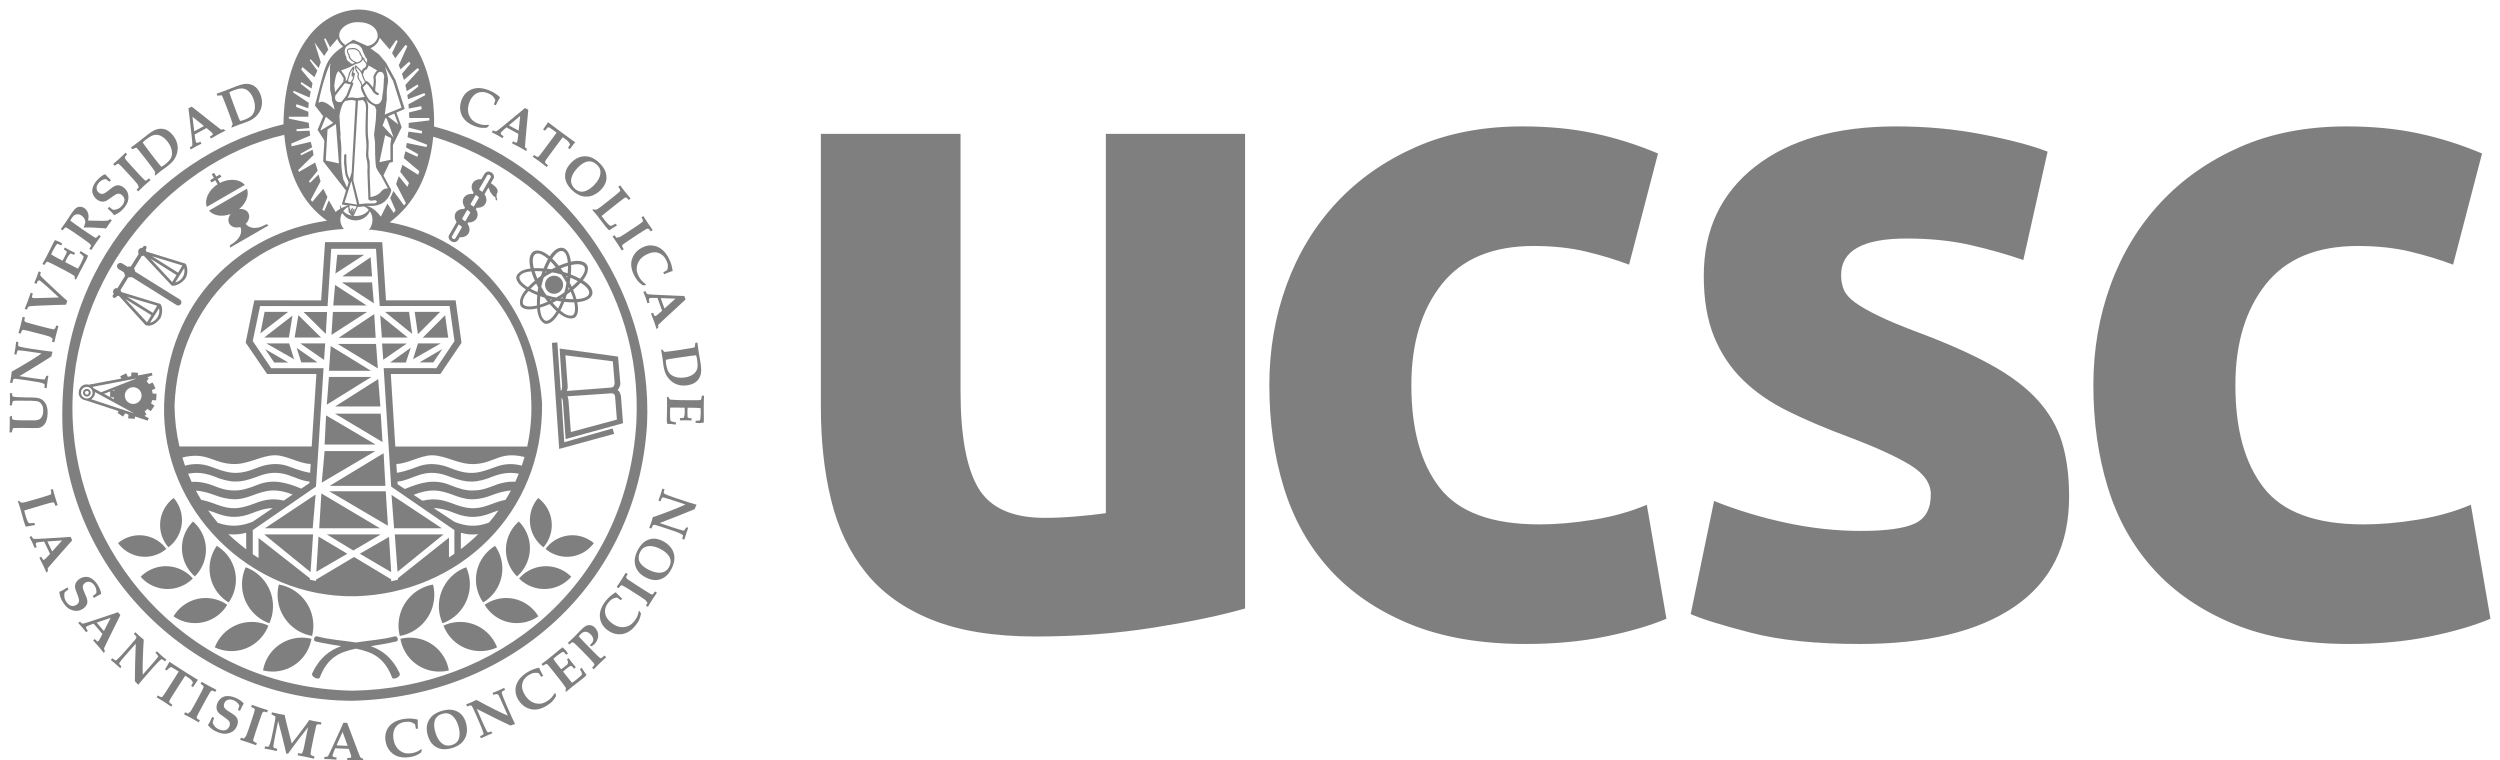 <?xml version="1.0" encoding="UTF-8"?>
<svg width="240px" height="73px" viewBox="0 0 240 73" version="1.1" xmlns="http://www.w3.org/2000/svg"
     xmlns:xlink="http://www.w3.org/1999/xlink" fill="black">
    <!-- Generator: Sketch 43 (38999) - http://www.bohemiancoding.com/sketch -->
    <style type="text/css">
        .st0{opacity:0.5;}
        .st1{opacity:0.5;}
    </style>
    <title>logo-ucsc</title>
    <desc>Created with Sketch.</desc>
    <defs></defs>
    <g>
        <path d="M65.493,67.885 C65.547,68.077 65.574,68.189 65.575,68.219 C65.422,68.365 65.278,68.425 65.048,68.516 C64.917,68.568 64.745,68.628 64.531,68.7 L63.758,68.959 L63.054,69.184 C62.936,69.221 62.858,69.242 62.82,69.247 C62.708,69.228 62.686,69.207 62.665,69.175 C62.643,69.143 62.599,69.044 62.53,68.878 L62.328,68.945 L62.494,69.39 L62.603,69.743 L62.669,69.967 C63.212,70.152 63.844,70.387 64.565,70.668 C65.085,70.87 65.496,71.045 65.801,71.192 L65.244,71.377 C64.381,71.667 63.869,71.828 63.71,71.86 C63.649,71.873 63.605,71.872 63.58,71.855 C63.538,71.828 63.481,71.707 63.406,71.495 L63.204,71.563 C63.279,71.756 63.344,71.934 63.399,72.098 C63.452,72.256 63.515,72.463 63.59,72.717 L63.792,72.649 C63.731,72.452 63.707,72.33 63.719,72.285 C63.818,72.195 63.996,72.118 64.281,72.013 L64.911,71.792 C65.979,71.434 66.631,71.227 66.866,71.172 L66.677,70.742 C65.923,70.418 64.807,69.974 63.328,69.411 L64.527,69.009 C64.776,68.926 65.037,68.844 65.31,68.763 C65.498,68.707 65.615,68.679 65.659,68.678 C65.817,68.867 65.849,68.942 65.865,68.989 L66.074,68.973 L65.895,68.455 C65.843,68.299 65.777,68.086 65.698,67.817 L65.493,67.885 Z M62.209,64.957 C62.56,64.775 62.874,64.671 63.155,64.648 C63.432,64.625 63.658,64.665 63.831,64.765 C64.004,64.866 64.143,65.018 64.249,65.222 C64.348,65.412 64.391,65.605 64.378,65.8 C64.366,65.998 64.275,66.194 64.103,66.39 C63.934,66.587 63.695,66.766 63.389,66.926 C63.178,67.035 62.974,67.112 62.775,67.156 C62.578,67.201 62.396,67.213 62.229,67.191 C62.062,67.169 61.915,67.118 61.79,67.034 C61.665,66.952 61.553,66.815 61.453,66.623 C61.338,66.403 61.293,66.19 61.316,65.981 C61.338,65.775 61.432,65.584 61.596,65.408 C61.762,65.234 61.966,65.085 62.209,64.957 L62.209,64.957 Z M61.981,64.195 C61.706,64.338 61.488,64.504 61.327,64.693 C61.166,64.883 61.055,65.092 60.993,65.322 C60.931,65.55 60.915,65.773 60.946,65.987 C60.988,66.262 61.081,66.535 61.224,66.811 C61.366,67.083 61.533,67.312 61.726,67.494 C61.87,67.629 62.03,67.731 62.207,67.799 C62.383,67.869 62.547,67.907 62.697,67.913 C62.847,67.918 63,67.902 63.155,67.863 C63.311,67.826 63.472,67.764 63.639,67.676 C63.922,67.529 64.159,67.344 64.349,67.121 C64.492,66.955 64.597,66.766 64.664,66.554 C64.732,66.342 64.757,66.129 64.739,65.913 C64.714,65.617 64.62,65.313 64.457,65 C64.281,64.663 64.069,64.404 63.821,64.224 C63.572,64.046 63.292,63.95 62.981,63.937 C62.67,63.923 62.337,64.009 61.981,64.195 L61.981,64.195 Z M60.068,64.636 L60.256,64.516 C60.168,64.369 60.12,64.279 60.11,64.247 C60.133,64.103 60.175,64.067 60.241,64.019 L60.447,63.88 L61.009,63.509 L61.872,62.958 L62.268,62.714 C62.415,62.62 62.516,62.568 62.569,62.553 C62.654,62.559 62.676,62.575 62.701,62.598 C62.725,62.625 62.784,62.708 62.876,62.846 L63.065,62.726 C62.907,62.498 62.745,62.253 62.577,61.989 C62.43,61.758 62.304,61.551 62.198,61.365 L62.01,61.486 C62.099,61.638 62.148,61.726 62.158,61.752 L61.962,62.015 C61.797,62.137 61.643,62.243 61.497,62.337 L60.602,62.906 L60.051,63.253 C59.865,63.361 59.746,63.424 59.694,63.444 C59.558,63.394 59.495,63.307 59.39,63.156 L59.202,63.276 C59.324,63.45 59.461,63.655 59.608,63.886 C59.775,64.148 59.928,64.398 60.068,64.636 L60.068,64.636 Z M61.407,60.959 L61.535,60.708 C61.491,60.473 61.432,60.276 61.359,60.118 C61.287,59.96 61.173,59.784 61.017,59.586 C60.793,59.304 60.551,59.092 60.291,58.946 C60.084,58.834 59.875,58.765 59.664,58.741 C59.451,58.718 59.251,58.729 59.063,58.774 C58.778,58.844 58.514,58.975 58.27,59.17 C57.852,59.501 57.625,59.915 57.588,60.41 C57.551,60.907 57.739,61.415 58.153,61.936 C58.296,62.115 58.436,62.264 58.576,62.385 C58.716,62.507 58.895,62.635 59.112,62.77 L59.341,62.523 C59.475,62.383 59.603,62.261 59.726,62.153 L59.603,61.999 C59.455,62.113 59.333,62.199 59.237,62.257 C59.074,62.243 58.925,62.197 58.792,62.123 C58.658,62.049 58.522,61.926 58.385,61.755 C58.138,61.443 58.038,61.115 58.087,60.771 C58.135,60.428 58.335,60.117 58.687,59.837 C58.9,59.667 59.111,59.55 59.32,59.486 C59.53,59.422 59.729,59.401 59.916,59.422 C60.103,59.444 60.262,59.491 60.394,59.558 C60.572,59.652 60.744,59.801 60.907,60.006 C61.014,60.143 61.101,60.282 61.166,60.428 C61.231,60.572 61.283,60.744 61.323,60.946 L61.407,60.959 Z M54.659,57.753 L54.512,57.904 L55.06,58.418 L55.854,59.229 C56.012,59.385 56.153,59.491 56.277,59.548 C56.4,59.607 56.537,59.625 56.687,59.603 C56.837,59.582 56.979,59.503 57.113,59.367 C57.247,59.23 57.341,59.072 57.392,58.892 C57.444,58.713 57.44,58.519 57.38,58.31 C57.319,58.104 57.212,57.925 57.059,57.775 L56.811,57.581 C56.766,57.602 56.702,57.625 56.619,57.646 L56.712,57.776 C56.9,57.949 56.956,58.085 56.951,58.242 C56.945,58.401 56.865,58.559 56.71,58.717 C56.547,58.882 56.385,58.968 56.223,58.973 C56.062,58.977 55.91,58.91 55.767,58.771 C55.699,58.704 55.631,58.622 55.564,58.524 C55.631,58.444 55.736,58.33 55.877,58.185 L56.221,57.823 L56.895,57.136 L57.419,56.618 C57.526,56.517 57.598,56.456 57.634,56.438 C57.711,56.432 57.738,56.446 57.773,56.471 L58.034,56.695 L58.19,56.536 L57.483,55.861 C57.311,55.693 57.151,55.528 57.002,55.368 L56.845,55.528 C56.977,55.662 57.052,55.755 57.069,55.808 C57.059,55.885 57.023,55.936 56.957,56.012 C56.781,56.217 56.576,56.44 56.343,56.676 L55.715,57.317 L55.373,57.65 L55.095,57.915 C54.934,57.974 54.907,57.96 54.87,57.936 L54.659,57.753 L54.659,57.753 Z M54.316,53.185 C54.281,53.393 54.315,53.482 54.334,53.563 C54.298,53.624 54.232,53.719 54.139,53.849 C53.968,54.085 53.841,54.255 53.759,54.358 L53.048,55.253 L52.734,55.636 C52.61,55.783 52.528,55.866 52.488,55.888 C52.385,55.882 52.281,55.818 52.119,55.703 L51.985,55.872 L52.454,56.229 L52.718,56.435 L53.319,56.923 L53.715,57.253 L54.011,57.477 L54.311,57.186 L54.519,56.883 L54.364,56.76 C54.237,56.915 54.155,57.006 54.116,57.035 C54.034,57.054 53.972,57.021 53.877,56.961 C53.734,56.87 53.599,56.775 53.474,56.676 C53.356,56.582 53.239,56.481 53.123,56.375 C53.224,56.21 53.365,56.012 53.549,55.781 L53.874,55.374 C53.968,55.439 54.065,55.511 54.163,55.588 L54.487,55.858 C54.574,56.1 54.516,56.192 54.425,56.312 L54.585,56.441 L54.926,55.997 L55.28,55.567 L55.109,55.431 C54.988,55.586 54.903,55.673 54.853,55.692 C54.816,55.706 54.774,55.699 54.728,55.674 C54.625,55.616 54.502,55.529 54.359,55.416 C54.23,55.314 54.127,55.226 54.05,55.151 L54.721,54.308 L54.92,54.07 C55.033,54.148 55.164,54.245 55.311,54.361 C55.454,54.476 55.582,54.586 55.695,54.69 C55.81,54.796 55.874,54.869 55.888,54.909 C55.859,55.048 55.788,55.188 55.673,55.387 L55.836,55.516 C56.016,55.23 56.173,55.003 56.308,54.834 C56.225,54.71 56.109,54.609 55.951,54.486 L55.627,54.237 L54.97,53.725 L54.316,53.185 L54.316,53.185 Z M53.336,53.068 L53.376,52.789 C53.257,52.581 53.137,52.414 53.017,52.288 C52.898,52.163 52.732,52.032 52.519,51.898 C52.217,51.704 51.919,51.581 51.625,51.528 C51.393,51.49 51.173,51.493 50.965,51.54 C50.757,51.586 50.571,51.661 50.409,51.766 C50.161,51.924 49.954,52.135 49.787,52.397 C49.5,52.847 49.42,53.312 49.545,53.792 C49.672,54.274 50.016,54.694 50.577,55.051 C50.769,55.174 50.951,55.269 51.122,55.339 C51.295,55.408 51.505,55.471 51.755,55.528 L51.891,55.219 C51.972,55.044 52.054,54.886 52.135,54.746 L51.969,54.638 C51.866,54.794 51.778,54.915 51.707,55.003 C51.547,55.041 51.392,55.047 51.241,55.019 C51.091,54.994 50.923,54.922 50.738,54.804 C50.401,54.59 50.202,54.312 50.135,53.972 C50.069,53.632 50.156,53.272 50.398,52.892 C50.545,52.663 50.707,52.483 50.883,52.354 C51.06,52.227 51.241,52.142 51.426,52.102 C51.61,52.062 51.776,52.052 51.923,52.074 C52.122,52.104 52.332,52.19 52.553,52.331 C52.699,52.424 52.826,52.528 52.935,52.644 C53.044,52.759 53.15,52.906 53.252,53.082 L53.336,53.068 L53.336,53.068 Z M46.084,48.941 C46.263,49.029 46.364,49.083 46.387,49.103 C46.422,49.17 46.419,49.204 46.409,49.251 C46.392,49.314 46.341,49.461 46.255,49.694 C46.205,49.826 46.135,49.994 46.045,50.201 L45.721,50.949 L45.416,51.622 C45.365,51.735 45.329,51.806 45.306,51.838 C45.217,51.908 45.187,51.911 45.149,51.905 C45.111,51.9 45.008,51.866 44.838,51.805 L44.753,52.002 L45.195,52.177 L45.529,52.331 L45.74,52.431 C46.242,52.153 46.838,51.839 47.53,51.491 C48.029,51.241 48.435,51.052 48.747,50.923 L48.513,51.461 C48.15,52.297 47.926,52.784 47.844,52.923 C47.705,53.03 47.577,52.993 47.369,52.906 L47.284,53.102 C47.478,53.175 47.654,53.246 47.812,53.314 C47.965,53.382 48.162,53.472 48.4,53.587 L48.485,53.39 C48.297,53.304 48.191,53.242 48.165,53.201 C48.165,53.068 48.228,52.884 48.341,52.602 L48.598,51.986 C49.047,50.953 49.33,50.33 49.446,50.118 L49,49.972 C48.254,50.315 47.177,50.848 45.768,51.57 L46.272,50.411 C46.378,50.17 46.491,49.921 46.614,49.664 C46.698,49.487 46.756,49.381 46.785,49.347 C46.855,49.31 46.885,49.314 46.924,49.325 C47.031,49.357 47.108,49.382 47.154,49.402 L47.282,49.237 L46.776,49.023 C46.626,48.957 46.423,48.865 46.17,48.743 L46.084,48.941 L46.084,48.941 Z M41.772,49.406 C41.877,49.025 42.017,48.724 42.191,48.505 C42.364,48.285 42.546,48.147 42.738,48.089 C42.93,48.032 43.137,48.033 43.358,48.095 C43.564,48.152 43.734,48.252 43.868,48.394 C44.004,48.538 44.086,48.738 44.112,48.997 C44.141,49.256 44.108,49.552 44.016,49.885 C43.953,50.114 43.869,50.315 43.766,50.49 C43.665,50.666 43.549,50.807 43.42,50.913 C43.29,51.022 43.151,51.093 43.005,51.129 C42.859,51.163 42.682,51.152 42.474,51.095 C42.235,51.028 42.048,50.915 41.911,50.756 C41.776,50.6 41.699,50.401 41.684,50.161 C41.669,49.921 41.698,49.67 41.772,49.406 L41.772,49.406 Z M41.059,49.052 C40.975,49.351 40.948,49.623 40.977,49.871 C41.006,50.118 41.083,50.343 41.208,50.543 C41.333,50.745 41.485,50.908 41.664,51.031 C41.893,51.187 42.157,51.307 42.455,51.389 C42.752,51.472 43.033,51.505 43.297,51.489 C43.494,51.475 43.678,51.426 43.848,51.343 C44.02,51.263 44.159,51.169 44.266,51.063 C44.373,50.957 44.465,50.835 44.543,50.695 C44.621,50.556 44.686,50.394 44.737,50.213 C44.822,49.907 44.848,49.607 44.815,49.315 C44.79,49.097 44.724,48.892 44.614,48.698 C44.506,48.505 44.367,48.342 44.197,48.206 C43.963,48.023 43.677,47.885 43.337,47.791 C42.97,47.69 42.636,47.669 42.335,47.727 C42.035,47.788 41.774,47.927 41.552,48.146 C41.331,48.364 41.165,48.666 41.059,49.052 L41.059,49.052 Z M40.504,47.647 L40.422,47.377 C40.226,47.239 40.048,47.139 39.885,47.077 C39.724,47.013 39.519,46.964 39.269,46.932 C38.913,46.884 38.59,46.9 38.303,46.976 C38.075,47.039 37.877,47.135 37.708,47.264 C37.539,47.395 37.403,47.541 37.3,47.705 C37.142,47.952 37.043,48.231 37.003,48.54 C36.933,49.069 37.056,49.524 37.373,49.905 C37.692,50.289 38.181,50.524 38.84,50.611 C39.067,50.641 39.272,50.651 39.457,50.641 C39.642,50.63 39.86,50.599 40.109,50.543 L40.102,50.207 C40.102,50.015 40.109,49.837 40.124,49.674 L39.928,49.649 C39.9,49.833 39.872,49.98 39.844,50.088 C39.716,50.192 39.578,50.262 39.43,50.3 C39.282,50.341 39.1,50.347 38.882,50.318 C38.487,50.267 38.188,50.101 37.984,49.819 C37.78,49.54 37.708,49.176 37.766,48.73 C37.802,48.46 37.872,48.228 37.978,48.037 C38.086,47.847 38.213,47.694 38.364,47.579 C38.514,47.466 38.659,47.387 38.802,47.344 C38.995,47.288 39.223,47.277 39.483,47.311 C39.653,47.333 39.813,47.374 39.961,47.432 C40.109,47.491 40.266,47.579 40.433,47.696 L40.504,47.647 L40.504,47.647 Z"
              id="path3005-7"
              class="st0"
              transform="translate(51.925, 59.811) scale(-1, 1) rotate(-180) translate(-51.925, -59.811) "></path>
        <path d="M53.506,43.095 L53.831,38.457 C53.962,38.457 53.962,38.913 53.962,38.913 L53.723,42.509 L59.33,41.737 L59.548,39.239 C59.591,38.891 59.287,38.5 59.287,38.5 C59.504,38.5 59.613,37.914 59.613,37.914 L59.808,35.34 L54.299,33.819 L54.049,37.294 C54.049,37.663 53.896,37.783 53.896,37.783 L54.169,33.515 L58.809,34.839 L58.96,34.318 L53.68,32.873 L52.984,43.052 L53.506,43.095 Z M54.278,41.857 L54.495,38.956 C54.539,38.697 54.408,38.435 54.408,38.435 L58.656,38.761 C59.016,38.761 59.004,39.217 59.004,39.217 L58.83,41.281 L54.278,41.857 L54.278,41.857 Z M54.471,37.924 C54.54,37.794 54.579,37.612 54.589,37.377 L54.799,34.493 L59.222,35.687 L59.048,37.871 C59.048,38.317 58.526,38.196 58.526,38.196 L54.471,37.924 Z"
              id="path3009-3"
              class="st0"
              transform="translate(56.396, 37.984) scale(-1, 1) rotate(-180) translate(-56.396, -37.984) "></path>
        <path d="M46.513,21.061 C46.948,20.453 46.576,19.72 45.766,19.771 L45.68,19.625 C46.12,19.003 45.658,18.308 44.951,18.361 L44.88,18.238 C45.402,17.468 44.807,16.863 44.129,16.941 C43.939,16.491 43.67,16.36 43.321,16.549 C43.07,16.735 43.003,16.936 43.117,17.154 L43.836,18.395 C43.351,19.153 43.924,19.706 44.563,19.662 L44.638,19.782 C44.068,20.631 44.774,21.187 45.392,21.091 L45.466,21.217 C44.963,21.997 45.57,22.587 46.206,22.499 L46.526,23.051 C46.693,23.26 46.901,23.303 47.147,23.18 C47.39,23.021 47.472,22.823 47.393,22.588 L47.119,22.124 C47.246,22.046 47.372,21.95 47.372,21.95 C47.734,21.672 47.851,21.408 47.724,21.159 C47.724,21.159 47.662,21.077 47.679,20.985 C47.696,20.893 47.652,20.852 47.652,20.852 C47.717,20.733 47.73,20.491 47.73,20.491 L47.594,20.484 C47.618,20.538 47.529,20.814 47.529,20.814 C47.345,20.836 47.195,21.108 47.174,21.143 C47.154,21.175 47.055,21.282 47.055,21.282 L47.011,21.422 C47.011,21.547 46.875,21.694 46.875,21.694 L46.513,21.061 Z M45.993,21.547 C46.058,21.428 46.168,21.395 46.304,21.292 L47.109,22.692 C47.204,22.88 46.853,23.042 46.771,22.888 L45.993,21.547 Z M45.676,20.998 L45.169,20.12 C45.191,20.024 45.359,19.969 45.472,19.865 L45.981,20.742 C45.917,20.859 45.782,20.915 45.676,20.998 L45.676,20.998 Z M44.852,19.565 L44.362,18.727 C44.411,18.597 44.522,18.576 44.668,18.459 L45.146,19.293 C45.11,19.426 44.971,19.479 44.852,19.565 L44.852,19.565 Z M44.04,18.168 L43.396,17.041 C43.268,16.895 43.596,16.642 43.721,16.828 L44.346,17.908 C44.325,17.998 44.184,18.051 44.04,18.168 L44.04,18.168 Z"
              id="path3013-3"
              class="st0"
              transform="translate(45.418, 19.857) scale(-1, 1) rotate(-180) translate(-45.418, -19.857) "></path>
        <path d="M16.972,25.564 L12.674,28.254 L12.321,28.239 L11.573,27.025 L11.637,26.832 L15.26,25.724 C15.597,25.724 15.672,24.875 15.405,24.327 C14.948,23.72 14.472,23.492 13.976,23.644 L11.412,26.463 L11.236,26.448 L11.155,26.335 C10.882,26.126 10.658,26.431 10.931,26.64 C10.722,26.832 10.947,27.298 11.268,27.185 L12.023,28.412 C11.938,28.552 11.899,28.652 11.905,28.71 L11.348,29.057 C11.032,29.403 11.418,29.729 11.7,29.589 L12.242,29.25 C12.325,29.282 12.428,29.29 12.554,29.275 L13.312,30.477 C13.144,30.842 13.424,31.104 13.681,31.07 C13.791,31.382 14.16,31.286 14.057,30.995 L13.985,30.888 C14.022,30.821 14.04,30.762 14.04,30.712 L17.743,29.572 C17.908,29.595 18.134,28.798 17.856,28.239 C17.485,27.56 16.499,27.256 16.417,27.523 L13.799,30.316 C13.722,30.295 13.65,30.274 13.609,30.291 L12.86,29.076 C12.93,29.005 12.97,28.908 12.979,28.784 L17.293,26.095 C17.583,25.837 17.325,25.419 16.972,25.564 L16.972,25.564 Z M12.034,26.154 L14.115,23.922 L14.532,24.603 L12.034,26.154 Z M15.269,25.264 L14.393,23.873 C15.047,24.026 15.409,24.701 15.269,25.264 L15.269,25.264 Z M14.452,30.024 L16.528,27.785 L16.945,28.456 L14.452,30.024 Z M14.588,30.26 L17.098,28.687 L17.506,29.379 L14.588,30.26 Z M17.69,29.135 L16.82,27.738 C17.494,27.921 17.802,28.498 17.69,29.135 L17.69,29.135 Z M12.187,26.376 L14.678,24.825 L15.089,25.514 L12.187,26.376 Z"
              id="path3017-6"
              class="st0"
              transform="translate(14.397, 27.431) scale(-1, 1) rotate(-180) translate(-14.397, -27.431) "></path>
        <path d="M7.97,38.428 C7.97,38.633 8.136,38.798 8.34,38.798 C8.545,38.798 8.711,38.633 8.711,38.428 C8.711,38.224 8.545,38.058 8.34,38.058 C8.136,38.058 7.97,38.224 7.97,38.428 L7.97,38.428 Z M8.16,38.428 C8.16,38.329 8.24,38.247 8.34,38.247 C8.44,38.247 8.521,38.329 8.521,38.428 C8.521,38.528 8.44,38.608 8.34,38.608 C8.24,38.608 8.16,38.528 8.16,38.428 L8.16,38.428 Z M14.64,40.102 L14.133,39.909 L14.279,39.811 L14.078,39.513 C14.162,39.434 14.24,39.346 14.309,39.25 L14.649,39.416 L14.929,38.843 L14.587,38.677 C14.618,38.571 14.639,38.463 14.651,38.355 L15.031,38.329 L14.987,37.693 L14.609,37.719 C14.583,37.611 14.548,37.506 14.504,37.404 L14.83,37.184 L14.474,36.656 L14.153,36.872 C14.074,36.79 13.988,36.713 13.894,36.645 L14.059,36.307 L13.864,36.212 L14.284,35.982 L14.18,35.746 L12.958,36.147 L12.942,35.921 L12.306,35.966 L12.332,36.339 C12.224,36.367 12.119,36.403 12.017,36.448 L11.808,36.139 L11.279,36.495 L11.392,36.661 L8.266,37.687 C7.08,37.865 7.524,39.465 8.519,39.198 L11.648,39.788 L11.539,40.013 L12.111,40.292 L12.275,39.958 C12.381,39.987 12.488,40.008 12.595,40.02 L12.621,40.385 L13.257,40.341 L13.239,40.087 L14.581,40.338 L14.64,40.102 Z M10.997,38.711 L10.783,38.629 L10.971,38.616 L10.997,38.711 Z M9.985,38.324 L10.535,38.025 L10.947,37.8 L10.921,37.981 L10.571,38.005 L10.572,38.549 L9.985,38.324 Z M9.704,38.473 L11.019,38.985 L13.128,39.806 L10.948,39.387 L8.888,38.992 L8.962,38.872 L9.704,38.473 Z M11.147,37.015 L11.352,36.948 L12.876,36.443 L9.126,38.488 C9.126,38.192 9.003,37.965 8.755,37.805 L11.147,37.015 Z M8.887,38.436 C8.887,38.742 8.638,38.992 8.332,38.992 C8.025,38.992 7.776,38.742 7.776,38.436 C7.776,38.129 8.025,37.879 8.332,37.879 C8.638,37.879 8.887,38.129 8.887,38.436 L8.887,38.436 Z M13.14,37.433 C13.539,37.629 13.705,38.11 13.51,38.508 C13.315,38.907 12.834,39.073 12.434,38.877 C12.036,38.683 11.869,38.202 12.065,37.804 C12.259,37.404 12.741,37.239 13.14,37.433 L13.14,37.433 Z"
              id="path3021-7"
              class="st0"
              transform="translate(11.293, 38.065) scale(-1, 1) rotate(-180) translate(-11.293, -38.065) "></path>
        <path d="M30.69,61.163 C30.602,60.935 29.806,61.238 29.981,61.611 C30.675,63.086 31.641,63.805 32.75,64.2 C32.01,64.315 31.188,64.446 30.274,64.657 C30.032,64.711 30.162,65.213 30.441,65.139 C31.689,64.806 32.976,64.752 34.172,64.55 C35.367,64.752 36.651,64.805 37.899,65.139 C38.178,65.213 38.308,64.711 38.066,64.655 C37.153,64.444 36.331,64.315 35.593,64.199 C36.7,63.805 37.664,63.086 38.359,61.612 C38.534,61.24 37.737,60.935 37.65,61.164 C36.912,63.086 35.803,63.628 34.171,63.958 C32.538,63.628 31.429,63.086 30.69,61.163"
              id="path3025-2"
              class="st0"
              transform="translate(34.17, 63.115) scale(-1, 1) rotate(-180) translate(-34.17, -63.115) "></path>
        <path d="M19.857,20.502 C19.601,21.208 20.028,22.12 20.889,22.669 L20.668,23.051 L20.302,22.841 L20.172,23.067 L20.537,23.278 L20.329,23.638 L20.556,23.768 L20.764,23.409 L21.12,23.615 L21.251,23.388 L20.894,23.183 L21.116,22.8 C22.02,23.267 23.02,23.178 23.502,22.606 L19.857,20.502 Z M22.095,16.593 C22.095,16.593 21.99,16.775 22.169,16.879 C23.125,17.43 23.277,18.133 23.069,18.569 C22.642,18.439 22.207,18.557 22.018,18.885 C21.855,19.166 21.918,19.528 22.147,19.818 C21.332,19.511 20.495,19.636 20.065,20.143 L23.709,22.246 C23.934,21.622 23.625,20.837 22.954,20.285 C23.321,20.339 23.667,20.212 23.83,19.929 C24.018,19.605 23.906,19.174 23.586,18.87 C23.866,18.487 24.556,18.256 25.485,18.792 C25.667,18.898 25.772,18.716 25.772,18.716 L22.095,16.593 Z"
              id="path3029-0"
              class="st0"
              transform="translate(22.777, 20.18) scale(-1, 1) rotate(-180) translate(-22.777, -20.18) "></path>
        <path d="M38.77,49.932 C38.607,50.263 38.499,50.606 38.439,50.954 C40.138,51.381 41.961,50.578 42.76,48.941 C42.922,48.61 43.031,48.267 43.09,47.919 C41.391,47.493 39.568,48.295 38.77,49.932 M41.691,55.035 C41.624,53.108 40.206,51.547 38.38,51.229 C38.288,51.591 38.245,51.97 38.259,52.36 C38.326,54.286 39.744,55.847 41.571,56.165 C41.662,55.805 41.705,55.425 41.691,55.035 M53.138,59.103 C52.854,59.228 52.598,59.391 52.373,59.581 C53.236,60.776 54.844,61.244 56.243,60.621 C56.526,60.494 56.781,60.332 57.007,60.141 C56.144,58.948 54.536,58.479 53.138,59.103 M50.603,56.163 C50.312,56.325 50.054,56.522 49.831,56.748 C50.865,57.943 52.629,58.293 54.067,57.497 C54.358,57.336 54.616,57.138 54.839,56.913 C53.805,55.716 52.041,55.366 50.603,56.163 M47.166,53.425 C46.91,53.665 46.696,53.932 46.526,54.219 C47.887,55.176 49.777,55.086 51.043,53.906 C51.299,53.666 51.513,53.4 51.683,53.112 C50.322,52.155 48.432,52.246 47.166,53.425 M43.094,51.28 C42.872,51.575 42.699,51.891 42.575,52.22 C44.161,52.963 46.104,52.524 47.2,51.069 C47.422,50.774 47.595,50.459 47.719,50.13 C46.133,49.386 44.19,49.825 43.094,51.28 M52.318,63.823 C53.258,62.577 53.161,60.872 52.174,59.741 C51.932,59.921 51.712,60.137 51.521,60.39 C50.581,61.637 50.678,63.342 51.666,64.473 C51.907,64.293 52.128,64.077 52.318,63.823 M50.423,61.403 C51.262,59.89 50.893,58.034 49.635,56.945 C49.397,57.179 49.189,57.453 49.019,57.758 C48.181,59.272 48.549,61.128 49.807,62.217 C50.045,61.982 50.253,61.71 50.423,61.403 M48.019,58.921 C48.613,57.199 47.891,55.342 46.387,54.443 C46.184,54.73 46.018,55.051 45.897,55.4 C45.305,57.121 46.026,58.978 47.53,59.877 C47.733,59.589 47.899,59.269 48.019,58.921 M45.07,56.74 C45.336,54.842 44.218,53.068 42.483,52.442 C42.331,52.779 42.224,53.143 42.17,53.527 C41.903,55.426 43.022,57.2 44.756,57.826 C44.908,57.489 45.015,57.125 45.07,56.74"
              id="path3033-7"
              class="st0"
              transform="translate(47.632, 56.14) scale(-1, 1) rotate(-180) translate(-47.632, -56.14) "></path>
        <path d="M29.571,49.93 C28.772,48.293 26.949,47.491 25.25,47.919 C25.309,48.265 25.418,48.609 25.58,48.94 C26.378,50.577 28.202,51.38 29.9,50.952 C29.842,50.606 29.732,50.262 29.571,49.93 M26.649,55.034 C26.635,55.424 26.677,55.803 26.769,56.164 C28.596,55.846 30.014,54.284 30.081,52.358 C30.095,51.968 30.052,51.589 29.96,51.229 C28.133,51.546 26.716,53.107 26.649,55.034 M15.202,59.102 C13.804,58.479 12.196,58.947 11.333,60.14 C11.558,60.331 11.814,60.493 12.098,60.619 C13.496,61.242 15.104,60.774 15.966,59.581 C15.741,59.39 15.485,59.227 15.202,59.102 M17.736,56.161 C16.298,55.364 14.535,55.715 13.501,56.911 C13.723,57.136 13.982,57.334 14.274,57.495 C15.711,58.292 17.474,57.941 18.509,56.746 C18.286,56.52 18.027,56.323 17.736,56.161 M21.174,53.424 C19.908,52.245 18.018,52.153 16.657,53.11 C16.827,53.398 17.041,53.665 17.297,53.904 C18.562,55.084 20.453,55.175 21.814,54.218 C21.643,53.931 21.43,53.663 21.174,53.424 M25.246,51.28 C24.15,49.824 22.207,49.384 20.621,50.129 C20.745,50.457 20.917,50.773 21.14,51.069 C22.235,52.523 24.179,52.962 25.765,52.219 C25.64,51.89 25.468,51.573 25.246,51.28 M16.022,63.821 C16.212,64.075 16.433,64.292 16.674,64.472 C17.662,63.34 17.758,61.635 16.819,60.388 C16.628,60.136 16.408,59.919 16.167,59.739 C15.179,60.87 15.082,62.575 16.022,63.821 M17.917,61.402 C18.086,61.709 18.295,61.981 18.532,62.215 C19.79,61.127 20.159,59.271 19.321,57.758 C19.15,57.451 18.942,57.179 18.705,56.943 C17.447,58.032 17.078,59.889 17.917,61.402 M20.321,58.919 C20.441,59.268 20.606,59.589 20.81,59.875 C22.313,58.977 23.035,57.12 22.442,55.398 C22.322,55.049 22.156,54.729 21.953,54.442 C20.449,55.341 19.728,57.198 20.321,58.919 M23.27,56.739 C23.324,57.124 23.432,57.488 23.583,57.825 C25.318,57.198 26.437,55.424 26.17,53.525 C26.116,53.141 26.009,52.778 25.856,52.44 C24.122,53.067 23.003,54.841 23.27,56.739"
              id="path3037-8"
              class="st0"
              transform="translate(20.708, 56.139) scale(-1, 1) rotate(-180) translate(-20.708, -56.139) "></path>
        <path d="M32.311,48.441 L32.851,48.41 L33.374,48.395 L32.888,49.728 L32.311,48.441 Z M31.13,47.118 L31.139,47.329 C31.276,47.334 31.357,47.338 31.383,47.344 C31.473,47.392 31.493,47.416 31.513,47.449 C31.534,47.485 31.598,47.612 31.705,47.831 L31.986,48.441 L32.719,50.046 L32.967,50.613 L33.328,50.596 L34.346,47.897 L34.489,47.542 L34.58,47.305 C34.695,47.196 34.744,47.188 34.823,47.179 L34.925,46.951 L34.221,46.998 L33.33,47.021 L33.339,47.232 C33.544,47.231 33.659,47.237 33.685,47.25 C33.731,47.364 33.714,47.434 33.68,47.533 L33.486,48.1 L32.181,48.157 L32.057,47.858 C31.962,47.628 31.913,47.485 31.91,47.427 C31.987,47.314 32.108,47.293 32.308,47.277 L32.299,47.067 L31.714,47.109 L31.13,47.118 L31.13,47.118 Z M25.397,48.127 L25.44,48.338 C25.63,48.313 25.744,48.304 25.781,48.311 C25.916,48.516 25.967,48.721 26.041,49.038 C26.077,49.191 26.133,49.456 26.21,49.833 L26.384,50.727 C26.432,50.989 26.453,51.146 26.447,51.2 C26.245,51.345 26.149,51.375 26.062,51.398 L26.105,51.609 L26.808,51.449 C26.979,51.415 27.152,51.384 27.327,51.36 L27.446,50.822 L27.544,50.413 L28.003,48.62 C28.239,48.912 28.417,49.14 28.539,49.304 L29.007,49.926 L29.485,50.567 C29.545,50.648 29.614,50.752 29.693,50.878 L30.108,50.775 L30.854,50.641 L30.811,50.429 C30.608,50.472 30.498,50.475 30.445,50.441 C30.392,50.41 30.354,50.338 30.33,50.221 L30.264,49.908 L30.109,49.211 L29.931,48.337 L29.858,47.964 C29.828,47.751 29.814,47.619 29.814,47.569 C29.904,47.451 30.007,47.42 30.188,47.371 L30.145,47.159 L29.354,47.336 L28.575,47.479 L28.618,47.69 C28.825,47.655 28.945,47.643 28.976,47.654 C29.088,47.819 29.137,48.024 29.208,48.374 L29.576,50.186 L28.761,49.136 L28.367,48.613 L27.924,48.012 L27.645,47.625 L27.476,47.659 L27.334,48.285 L27.084,49.301 L26.702,50.771 L26.453,49.55 L26.313,48.819 C26.262,48.537 26.236,48.377 26.235,48.337 C26.261,48.231 26.283,48.213 26.315,48.194 C26.349,48.175 26.449,48.143 26.615,48.099 L26.572,47.888 C26.387,47.935 26.198,47.98 26.004,48.018 C25.751,48.07 25.548,48.107 25.397,48.127 L25.397,48.127 Z M25.713,51.817 L25.642,51.605 C25.478,51.655 25.38,51.681 25.346,51.683 C25.213,51.625 25.187,51.575 25.157,51.5 L25.07,51.267 L24.848,50.632 L24.522,49.661 L24.383,49.218 C24.327,49.053 24.299,48.943 24.299,48.887 C24.407,48.753 24.5,48.716 24.656,48.66 L24.586,48.448 C24.327,48.546 24.049,48.644 23.752,48.744 C23.493,48.83 23.262,48.903 23.056,48.96 L23.127,49.172 L23.422,49.093 L23.63,49.347 C23.707,49.536 23.773,49.711 23.828,49.875 L24.165,50.882 L24.366,51.5 C24.426,51.707 24.46,51.837 24.465,51.893 C24.384,52.011 24.286,52.053 24.112,52.118 L24.183,52.33 C24.383,52.252 24.613,52.17 24.875,52.082 C25.168,51.984 25.447,51.895 25.713,51.817 L25.713,51.817 Z M23.039,51.753 L22.842,51.835 C22.914,52.017 22.959,52.149 22.978,52.229 C22.958,52.317 22.899,52.413 22.8,52.517 C22.703,52.62 22.581,52.702 22.432,52.764 C22.219,52.851 22.032,52.866 21.87,52.807 C21.71,52.748 21.6,52.647 21.54,52.503 C21.5,52.399 21.482,52.309 21.488,52.231 C21.495,52.153 21.521,52.082 21.566,52.019 C21.611,51.958 21.687,51.886 21.793,51.805 L22.142,51.578 L22.434,51.388 C22.547,51.303 22.633,51.22 22.692,51.14 C22.751,51.063 22.792,50.985 22.811,50.904 C22.833,50.826 22.84,50.734 22.832,50.629 C22.824,50.527 22.797,50.418 22.749,50.303 C22.667,50.103 22.552,49.944 22.407,49.827 C22.296,49.739 22.166,49.671 22.016,49.621 C21.865,49.573 21.722,49.55 21.586,49.551 C21.367,49.555 21.126,49.609 20.864,49.719 C20.671,49.798 20.507,49.888 20.372,49.986 C20.236,50.084 20.097,50.215 19.954,50.377 C20.075,50.535 20.213,50.796 20.365,51.16 L20.563,51.078 C20.513,50.967 20.464,50.823 20.415,50.648 C20.434,50.525 20.501,50.398 20.614,50.266 C20.727,50.132 20.869,50.031 21.04,49.96 C21.189,49.898 21.331,49.868 21.469,49.872 C21.608,49.877 21.722,49.914 21.812,49.985 C21.903,50.056 21.973,50.149 22.022,50.267 C22.063,50.365 22.079,50.458 22.071,50.543 C22.064,50.629 22.03,50.709 21.97,50.784 C21.909,50.857 21.789,50.959 21.611,51.086 C21.352,51.263 21.184,51.383 21.106,51.446 C20.988,51.543 20.904,51.646 20.852,51.758 C20.803,51.868 20.78,51.985 20.784,52.11 C20.789,52.237 20.817,52.363 20.869,52.487 C20.942,52.663 21.045,52.809 21.179,52.925 C21.314,53.043 21.459,53.118 21.613,53.149 C21.767,53.181 21.927,53.182 22.093,53.154 C22.26,53.127 22.423,53.081 22.582,53.014 C22.749,52.946 22.902,52.864 23.045,52.77 C23.189,52.675 23.307,52.577 23.397,52.473 C23.329,52.317 23.271,52.223 23.22,52.128 C23.17,52.036 23.11,51.91 23.039,51.753 L23.039,51.753 Z M20.778,53.769 L20.671,53.573 C20.519,53.649 20.426,53.692 20.394,53.7 C20.252,53.667 20.218,53.622 20.175,53.553 L20.049,53.338 L19.72,52.752 L19.232,51.853 L19.016,51.441 C18.933,51.287 18.886,51.184 18.876,51.129 C18.888,51.045 18.905,51.024 18.931,51.001 C18.959,50.978 19.045,50.926 19.189,50.843 L19.082,50.646 C18.845,50.788 18.588,50.933 18.313,51.083 C18.074,51.213 17.858,51.325 17.665,51.418 L17.772,51.613 C17.93,51.536 18.022,51.492 18.048,51.484 L18.298,51.698 C18.407,51.87 18.502,52.032 18.585,52.184 L19.091,53.117 L19.397,53.69 C19.492,53.884 19.547,54.006 19.562,54.059 C19.503,54.192 19.413,54.249 19.254,54.343 L19.361,54.539 C19.543,54.428 19.756,54.308 19.998,54.175 C20.271,54.027 20.53,53.893 20.778,53.769 L20.778,53.769 Z M15.035,53.051 L15.147,53.227 C15.322,53.122 15.43,53.07 15.473,53.068 C15.517,53.063 15.557,53.077 15.594,53.111 C15.649,53.161 15.775,53.341 15.971,53.649 L16.788,54.932 C17.011,55.283 17.133,55.479 17.155,55.523 L16.849,55.719 C16.695,55.817 16.556,55.899 16.433,55.963 C16.185,55.851 16.103,55.747 16.021,55.624 L15.842,55.736 L16.147,56.239 L16.255,56.456 C16.35,56.415 16.419,56.364 16.493,56.313 C16.613,56.23 16.848,56.078 17.198,55.855 L18.063,55.303 C18.423,55.074 18.665,54.923 18.79,54.85 L18.998,54.737 C18.938,54.624 18.881,54.552 18.836,54.489 L18.529,54.025 L18.351,54.137 C18.419,54.251 18.478,54.364 18.527,54.474 C18.389,54.729 18.252,54.824 18.087,54.93 L17.781,55.125 C17.745,55.077 17.619,54.883 17.401,54.542 L16.584,53.259 C16.387,52.952 16.277,52.761 16.252,52.688 C16.239,52.645 16.242,52.602 16.263,52.563 C16.285,52.525 16.38,52.449 16.548,52.333 L16.436,52.157 C16.167,52.347 15.937,52.503 15.748,52.623 C15.545,52.753 15.308,52.895 15.035,53.051 L15.035,53.051 Z M10.782,56.8 C10.938,56.676 11.031,56.607 11.058,56.594 C11.134,56.59 11.163,56.607 11.2,56.637 C11.251,56.678 11.363,56.787 11.537,56.963 C11.635,57.064 11.758,57.199 11.908,57.367 L12.448,57.977 L12.931,58.537 C13.011,58.631 13.06,58.695 13.078,58.728 C13.105,58.839 13.094,58.867 13.074,58.899 C13.052,58.932 12.979,59.011 12.852,59.139 L12.993,59.299 L13.339,58.972 L13.62,58.734 L13.8,58.585 C13.759,58.013 13.728,57.34 13.706,56.566 C13.689,56.008 13.689,55.561 13.705,55.223 L14.094,55.662 C14.697,56.345 15.045,56.753 15.136,56.887 C15.172,56.938 15.188,56.979 15.183,57.008 C15.174,57.057 15.086,57.157 14.92,57.31 L15.061,57.468 C15.209,57.325 15.348,57.194 15.477,57.079 C15.603,56.969 15.768,56.83 15.972,56.662 L15.831,56.502 C15.673,56.636 15.571,56.705 15.525,56.713 C15.404,56.655 15.262,56.522 15.055,56.301 L14.605,55.807 C13.859,54.965 13.415,54.446 13.271,54.25 L12.95,54.593 C12.946,55.413 12.973,56.615 13.032,58.196 L12.194,57.25 C12.02,57.053 11.843,56.845 11.662,56.626 C11.537,56.473 11.465,56.377 11.447,56.338 C11.443,56.257 11.459,56.231 11.486,56.201 C11.56,56.118 11.615,56.059 11.654,56.026 L11.557,55.839 L11.149,56.207 C11.027,56.317 10.857,56.46 10.639,56.639 L10.782,56.8 L10.782,56.8 Z M9.285,60.224 L9.631,59.808 L9.976,59.414 L10.62,60.679 L9.285,60.224 Z M7.511,60.185 L7.671,60.322 C7.768,60.225 7.827,60.168 7.849,60.153 C7.946,60.121 7.977,60.123 8.015,60.131 C8.055,60.139 8.192,60.179 8.424,60.25 L9.062,60.461 L10.736,61.019 L11.32,61.223 L11.554,60.948 L10.275,58.364 L10.113,58.019 L10.002,57.788 C9.982,57.689 9.986,57.669 9.993,57.65 C10,57.631 10.028,57.589 10.076,57.525 L9.979,57.295 L9.532,57.843 L8.941,58.511 L9.101,58.648 C9.241,58.496 9.324,58.417 9.351,58.406 C9.466,58.45 9.506,58.511 9.554,58.603 L9.836,59.131 L8.989,60.124 L8.685,60.012 C8.452,59.925 8.314,59.862 8.27,59.825 C8.239,59.691 8.306,59.59 8.432,59.432 L8.271,59.295 L7.902,59.751 L7.511,60.185 L7.511,60.185 Z M9.018,62.592 L8.9,62.77 C9.062,62.882 9.173,62.966 9.233,63.022 C9.267,63.106 9.271,63.219 9.247,63.36 C9.224,63.499 9.168,63.635 9.079,63.77 C8.952,63.962 8.805,64.079 8.637,64.12 C8.472,64.161 8.324,64.139 8.195,64.052 C8.103,63.99 8.037,63.924 7.999,63.856 C7.961,63.789 7.943,63.716 7.946,63.638 C7.948,63.56 7.971,63.459 8.014,63.332 L8.175,62.949 L8.312,62.629 C8.358,62.495 8.383,62.378 8.387,62.279 C8.393,62.182 8.383,62.094 8.354,62.017 C8.329,61.939 8.283,61.859 8.218,61.778 C8.154,61.696 8.07,61.622 7.967,61.553 C7.786,61.434 7.602,61.366 7.416,61.35 C7.276,61.339 7.129,61.355 6.977,61.398 C6.826,61.442 6.694,61.504 6.581,61.581 C6.401,61.706 6.234,61.887 6.076,62.124 C5.961,62.298 5.875,62.463 5.818,62.62 C5.76,62.777 5.718,62.964 5.689,63.178 C5.88,63.241 6.139,63.38 6.469,63.597 L6.587,63.418 C6.483,63.353 6.362,63.263 6.223,63.144 C6.171,63.032 6.155,62.89 6.175,62.716 C6.195,62.542 6.255,62.378 6.357,62.225 C6.446,62.09 6.548,61.986 6.664,61.912 C6.782,61.838 6.898,61.805 7.012,61.814 C7.127,61.821 7.237,61.859 7.343,61.93 C7.432,61.988 7.497,62.056 7.538,62.132 C7.58,62.206 7.597,62.292 7.588,62.387 C7.58,62.483 7.537,62.634 7.461,62.839 C7.345,63.131 7.272,63.323 7.243,63.42 C7.2,63.565 7.187,63.699 7.207,63.819 C7.228,63.939 7.274,64.049 7.348,64.15 C7.422,64.252 7.515,64.341 7.629,64.416 C7.787,64.52 7.954,64.583 8.131,64.605 C8.309,64.627 8.471,64.608 8.616,64.547 C8.762,64.488 8.895,64.399 9.017,64.284 C9.14,64.168 9.25,64.037 9.345,63.893 C9.443,63.744 9.525,63.59 9.592,63.433 C9.658,63.274 9.701,63.126 9.718,62.989 C9.574,62.897 9.473,62.852 9.377,62.803 C9.285,62.754 9.164,62.684 9.018,62.592 L9.018,62.592 Z M4.553,68.015 L4.779,67.523 L5.011,67.054 L5.96,68.109 L4.553,68.015 L4.553,68.015 Z M2.829,68.438 L3.02,68.528 C3.088,68.409 3.131,68.339 3.148,68.32 C3.232,68.264 3.263,68.257 3.302,68.255 C3.343,68.252 3.485,68.255 3.728,68.265 L4.399,68.302 L6.161,68.407 L6.777,68.454 L6.933,68.127 L5.029,65.963 L4.782,65.671 L4.615,65.478 C4.571,65.387 4.569,65.368 4.571,65.348 C4.573,65.326 4.59,65.278 4.619,65.204 L4.466,65.008 L4.175,65.652 L3.778,66.45 L3.968,66.541 C4.064,66.359 4.123,66.26 4.147,66.242 C4.269,66.256 4.323,66.303 4.393,66.381 L4.804,66.818 L4.242,67.996 L3.918,67.966 C3.671,67.942 3.521,67.918 3.469,67.892 C3.405,67.772 3.443,67.656 3.524,67.471 L3.333,67.381 L3.095,67.916 L2.829,68.438 L2.829,68.438 Z M1.717,71.874 L1.841,71.911 C1.872,71.874 1.921,71.824 1.989,71.761 C2.13,71.71 2.277,71.746 2.528,71.812 C2.779,71.879 3.08,71.966 3.429,72.068 L4.377,72.354 C4.68,72.451 4.852,72.513 4.891,72.541 C4.938,72.634 4.917,72.764 4.863,72.977 L5.077,73.041 C5.128,72.831 5.193,72.595 5.272,72.33 C5.359,72.035 5.447,71.755 5.535,71.494 L5.321,71.431 C5.258,71.612 5.211,71.719 5.177,71.753 C5.094,71.779 4.991,71.759 4.81,71.713 C4.63,71.668 4.403,71.604 4.131,71.523 L3.427,71.312 L2.736,71.106 L2.324,70.978 L2.445,70.516 C2.519,70.269 2.597,70.058 2.68,69.884 C2.762,69.764 2.797,69.76 2.849,69.759 C2.983,69.763 3.133,69.773 3.301,69.79 L3.361,69.587 L2.769,69.486 L2.485,69.426 C2.458,69.469 2.435,69.514 2.416,69.559 C2.378,69.656 2.329,69.808 2.268,70.016 L2.11,70.593 L1.954,71.155 C1.907,71.314 1.828,71.554 1.717,71.874 L1.717,71.874 Z"
              id="path3041-7"
              class="st0"
              transform="translate(18.321, 59.996) scale(-1, 1) rotate(-180) translate(-18.321, -59.996) "></path>
        <path d="M64.03,11.103 L64.168,11.102 C64.214,11 64.262,10.916 64.313,10.851 C64.384,10.841 64.499,10.831 64.658,10.822 C64.949,10.807 65.161,10.798 65.292,10.797 L66.435,10.786 L66.93,10.789 C67.122,10.792 67.239,10.804 67.282,10.821 C67.34,10.905 67.357,11.026 67.369,11.224 L67.585,11.222 L67.567,10.633 L67.561,10.298 L67.563,9.524 L67.571,9.008 L67.558,8.637 L67.143,8.587 L66.777,8.616 L66.779,8.813 C66.979,8.816 67.102,8.822 67.148,8.833 C67.214,8.885 67.228,8.952 67.241,9.066 C67.261,9.234 67.271,9.397 67.273,9.559 C67.274,9.71 67.27,9.864 67.26,10.022 C67.068,10.047 66.825,10.061 66.531,10.063 L66.01,10.068 C66.001,9.953 65.995,9.833 65.994,9.708 L66.001,9.286 C66.002,9.194 66.008,9.141 66.017,9.126 C66.134,9.066 66.242,9.053 66.393,9.049 L66.391,8.843 L65.832,8.859 L65.276,8.853 L65.278,9.072 C65.474,9.068 65.595,9.08 65.641,9.106 C65.726,9.331 65.736,9.482 65.737,9.665 C65.739,9.828 65.735,9.964 65.726,10.071 L64.649,10.081 L64.339,10.077 C64.328,9.939 64.321,9.776 64.32,9.589 C64.318,9.406 64.323,9.237 64.333,9.083 C64.344,8.927 64.36,8.831 64.381,8.796 C64.508,8.731 64.662,8.697 64.888,8.661 L64.886,8.453 C64.551,8.493 64.276,8.514 64.059,8.516 C64.016,8.659 64.011,8.812 64.012,9.012 L64.024,9.421 L64.038,10.255 L64.03,11.103 Z M63.921,14.668 C63.921,14.509 63.931,14.358 63.952,14.217 C63.986,13.994 64.039,13.799 64.112,13.634 C64.166,13.512 64.233,13.409 64.315,13.322 C64.396,13.237 64.509,13.16 64.652,13.093 C64.796,13.023 64.962,12.978 65.15,12.957 C65.338,12.935 65.537,12.939 65.746,12.971 C65.938,12.999 66.117,13.051 66.288,13.126 C66.459,13.201 66.604,13.303 66.722,13.435 C66.839,13.565 66.916,13.72 66.951,13.898 C66.986,14.075 66.977,14.336 66.926,14.68 C66.907,14.809 66.874,14.949 66.83,15.103 C66.589,15.084 66.14,15.025 65.482,14.927 L64.904,14.841 C64.405,14.767 64.077,14.709 63.921,14.668 L63.921,14.668 Z M63.464,15.628 L63.584,15.646 C63.68,15.523 63.726,15.47 63.772,15.422 C63.999,15.437 64.365,15.483 64.869,15.557 L65.281,15.618 L66.251,15.776 C66.486,15.816 66.635,15.849 66.698,15.876 L66.749,16.292 L66.952,16.323 L67.074,15.409 L67.177,14.804 L67.261,14.291 C67.305,13.994 67.323,13.754 67.313,13.571 C67.305,13.387 67.27,13.223 67.209,13.078 C67.15,12.934 67.073,12.809 66.977,12.702 C66.883,12.593 66.776,12.507 66.657,12.441 C66.458,12.33 66.233,12.257 65.982,12.22 C65.662,12.171 65.368,12.188 65.099,12.268 C64.83,12.348 64.596,12.478 64.396,12.658 C64.196,12.839 64.041,13.042 63.93,13.27 C63.82,13.499 63.74,13.782 63.689,14.12 L63.593,14.87 L63.464,15.628 Z M63.434,20.591 L63.607,20.079 L63.79,19.588 L64.843,20.537 L63.434,20.591 Z M61.764,21.192 L61.963,21.262 C62.018,21.137 62.053,21.063 62.068,21.041 C62.146,20.976 62.177,20.967 62.215,20.961 C62.255,20.953 62.397,20.941 62.64,20.925 L63.311,20.893 L65.074,20.813 L65.692,20.794 L65.813,20.454 L63.693,18.5 L63.417,18.236 L63.231,18.062 C63.178,17.975 63.173,17.956 63.173,17.936 C63.174,17.915 63.184,17.865 63.207,17.79 L63.033,17.609 L62.812,18.28 L62.499,19.115 L62.698,19.185 C62.775,18.995 62.824,18.89 62.845,18.872 C62.968,18.872 63.027,18.913 63.105,18.982 L63.559,19.374 L63.122,20.605 L62.798,20.609 C62.549,20.611 62.397,20.602 62.344,20.583 C62.267,20.47 62.293,20.35 62.354,20.158 L62.155,20.087 L61.974,20.646 L61.764,21.192 Z M61.987,21.835 L61.705,21.819 C61.509,21.956 61.353,22.09 61.239,22.221 C61.124,22.35 61.008,22.527 60.892,22.75 C60.725,23.07 60.629,23.377 60.602,23.675 C60.583,23.909 60.606,24.127 60.67,24.33 C60.734,24.533 60.825,24.713 60.944,24.866 C61.122,25.098 61.35,25.285 61.627,25.43 C62.099,25.676 62.57,25.715 63.036,25.547 C63.506,25.38 63.894,25 64.202,24.41 C64.307,24.207 64.387,24.017 64.44,23.84 C64.495,23.662 64.539,23.447 64.574,23.194 L64.255,23.086 C64.074,23.02 63.909,22.953 63.762,22.884 L63.671,23.059 C63.834,23.149 63.962,23.225 64.055,23.288 C64.108,23.444 64.127,23.597 64.112,23.751 C64.1,23.902 64.043,24.077 63.941,24.271 C63.757,24.625 63.498,24.848 63.165,24.945 C62.832,25.041 62.466,24.984 62.067,24.777 C61.825,24.651 61.632,24.506 61.488,24.342 C61.346,24.176 61.246,24.003 61.19,23.823 C61.134,23.642 61.11,23.479 61.12,23.33 C61.133,23.129 61.2,22.912 61.321,22.679 C61.401,22.526 61.493,22.39 61.6,22.271 C61.705,22.152 61.842,22.034 62.009,21.917 L61.987,21.835 Z M62.659,27.118 L62.472,26.994 C62.373,27.134 62.311,27.215 62.287,27.237 C62.146,27.274 62.095,27.25 62.025,27.211 L61.813,27.079 L61.246,26.717 L60.393,26.152 L60.009,25.889 C59.864,25.793 59.774,25.723 59.74,25.68 C59.711,25.602 59.717,25.574 59.728,25.542 C59.742,25.508 59.794,25.422 59.882,25.282 L59.696,25.158 C59.552,25.394 59.393,25.642 59.221,25.903 C59.07,26.131 58.932,26.33 58.805,26.503 L58.991,26.627 L59.175,26.382 L59.496,26.454 C59.672,26.555 59.833,26.653 59.977,26.748 L60.862,27.333 L61.401,27.696 C61.576,27.823 61.683,27.905 61.721,27.945 C61.73,28.089 61.678,28.183 61.581,28.339 L61.768,28.463 C61.877,28.279 62.008,28.073 62.16,27.842 C62.331,27.584 62.497,27.342 62.659,27.118 L62.659,27.118 Z M56.853,29.075 C56.996,29.132 57.061,29.104 57.147,29.072 C57.298,29.077 57.42,29.164 57.627,29.32 C57.835,29.477 58.083,29.669 58.367,29.895 L59.139,30.516 C59.384,30.719 59.519,30.841 59.546,30.882 C59.553,30.987 59.486,31.098 59.355,31.276 L59.531,31.415 C59.657,31.241 59.805,31.045 59.977,30.828 C60.169,30.586 60.355,30.361 60.535,30.152 L60.36,30.013 C60.234,30.157 60.149,30.239 60.106,30.258 C60.018,30.252 59.931,30.193 59.781,30.084 C59.631,29.974 59.444,29.83 59.222,29.653 L58.649,29.194 L58.087,28.744 L57.752,28.471 L58.037,28.088 C58.197,27.886 58.349,27.72 58.492,27.59 C58.613,27.509 58.646,27.518 58.696,27.536 C58.818,27.591 58.953,27.656 59.103,27.734 L59.234,27.57 L58.723,27.254 L58.482,27.091 C58.297,27.265 58.195,27.387 58.06,27.557 L57.698,28.032 L57.342,28.496 C57.24,28.627 57.076,28.819 56.853,29.075 L56.853,29.075 Z M55.5,33.148 C55.223,32.866 55.033,32.595 54.929,32.335 C54.825,32.075 54.797,31.848 54.843,31.653 C54.889,31.458 54.994,31.28 55.158,31.119 C55.311,30.969 55.482,30.871 55.673,30.826 C55.865,30.78 56.079,30.81 56.317,30.917 C56.555,31.021 56.796,31.197 57.038,31.442 C57.204,31.613 57.337,31.785 57.437,31.962 C57.539,32.137 57.603,32.308 57.63,32.474 C57.659,32.641 57.651,32.796 57.608,32.94 C57.566,33.084 57.467,33.232 57.313,33.384 C57.137,33.556 56.945,33.664 56.739,33.702 C56.535,33.741 56.325,33.708 56.11,33.602 C55.895,33.494 55.691,33.343 55.5,33.148 L55.5,33.148 Z M54.836,33.589 C55.054,33.811 55.276,33.971 55.504,34.069 C55.733,34.167 55.966,34.213 56.203,34.205 C56.44,34.197 56.656,34.146 56.853,34.053 C57.103,33.933 57.338,33.765 57.56,33.548 C57.779,33.331 57.949,33.105 58.067,32.867 C58.153,32.689 58.203,32.506 58.217,32.316 C58.233,32.127 58.222,31.96 58.184,31.816 C58.145,31.67 58.085,31.529 58.002,31.392 C57.921,31.254 57.815,31.117 57.683,30.983 C57.459,30.755 57.214,30.585 56.944,30.468 C56.744,30.379 56.533,30.334 56.309,30.333 C56.088,30.329 55.876,30.368 55.674,30.447 C55.4,30.559 55.136,30.738 54.885,30.986 C54.613,31.253 54.428,31.531 54.328,31.821 C54.23,32.112 54.221,32.408 54.299,32.708 C54.376,33.01 54.555,33.303 54.836,33.589 L54.836,33.589 Z M51.145,34.162 L51.269,34.328 C51.436,34.213 51.541,34.151 51.583,34.146 C51.626,34.14 51.668,34.15 51.707,34.181 C51.765,34.229 51.903,34.399 52.121,34.693 L53.025,35.915 C53.271,36.249 53.407,36.436 53.432,36.479 L53.141,36.696 C52.994,36.804 52.861,36.896 52.742,36.969 C52.637,37.009 52.611,36.991 52.575,36.957 C52.486,36.874 52.398,36.776 52.307,36.659 L52.138,36.784 L52.476,37.264 L52.6,37.472 C52.692,37.425 52.757,37.37 52.827,37.313 C52.941,37.223 53.164,37.054 53.498,36.806 L54.323,36.196 C54.666,35.942 54.897,35.774 55.016,35.692 L55.216,35.566 C55.148,35.457 55.086,35.39 55.037,35.329 L54.698,34.888 L54.529,35.014 C54.605,35.122 54.671,35.229 54.727,35.338 C54.607,35.601 54.477,35.705 54.321,35.821 L54.029,36.038 C53.989,35.994 53.85,35.808 53.609,35.484 L52.704,34.261 C52.486,33.967 52.364,33.784 52.334,33.713 C52.317,33.671 52.319,33.629 52.337,33.588 C52.356,33.549 52.445,33.466 52.604,33.34 L52.481,33.172 C52.226,33.38 52.008,33.551 51.827,33.684 C51.633,33.828 51.406,33.987 51.145,34.162 L51.145,34.162 Z M48.856,37.179 L49.328,36.914 L49.791,36.67 L49.939,38.082 L48.856,37.179 Z M47.214,36.507 L47.314,36.693 C47.44,36.637 47.515,36.604 47.541,36.599 C47.642,36.603 47.671,36.617 47.704,36.638 C47.739,36.659 47.852,36.745 48.043,36.895 L48.563,37.321 L49.925,38.441 L50.397,38.841 L50.714,38.668 L50.448,35.796 L50.42,35.416 L50.398,35.162 C50.415,35.062 50.425,35.045 50.439,35.03 C50.453,35.014 50.494,34.985 50.562,34.943 L50.553,34.693 L49.94,35.043 L49.149,35.456 L49.25,35.641 C49.434,35.551 49.541,35.506 49.569,35.506 C49.66,35.587 49.676,35.658 49.688,35.761 L49.763,36.357 L48.615,36.98 L48.371,36.765 C48.186,36.601 48.079,36.493 48.052,36.442 C48.07,36.307 48.17,36.236 48.344,36.134 L48.243,35.948 L47.735,36.242 L47.214,36.507 L47.214,36.507 Z M46.948,37.147 L46.745,36.951 C46.506,36.924 46.302,36.924 46.129,36.948 C45.957,36.97 45.754,37.027 45.52,37.12 C45.186,37.252 44.911,37.421 44.696,37.628 C44.527,37.793 44.401,37.973 44.316,38.168 C44.231,38.363 44.183,38.558 44.172,38.751 C44.154,39.044 44.202,39.335 44.316,39.626 C44.512,40.122 44.841,40.459 45.303,40.64 C45.767,40.821 46.309,40.789 46.928,40.545 C47.14,40.461 47.325,40.369 47.481,40.272 C47.639,40.173 47.814,40.039 48.006,39.871 L47.837,39.58 C47.743,39.412 47.663,39.253 47.598,39.104 L47.413,39.176 C47.478,39.351 47.525,39.492 47.553,39.602 C47.491,39.754 47.404,39.882 47.293,39.988 C47.184,40.095 47.027,40.188 46.822,40.269 C46.452,40.415 46.11,40.414 45.795,40.268 C45.481,40.122 45.242,39.84 45.077,39.421 C44.977,39.167 44.927,38.931 44.926,38.714 C44.928,38.494 44.966,38.298 45.041,38.125 C45.118,37.953 45.208,37.814 45.311,37.707 C45.454,37.564 45.646,37.443 45.89,37.348 C46.051,37.285 46.21,37.243 46.368,37.222 C46.526,37.202 46.706,37.203 46.91,37.224 L46.948,37.147 L46.948,37.147 Z"
              id="path3045-0"
              class="st0"
              transform="translate(55.876, 24.604) scale(-1, 1) rotate(-180) translate(-55.876, -24.604) "></path>
        <path d="M23.048,37.944 C23.203,37.978 23.348,38.019 23.484,38.069 C23.694,38.147 23.873,38.239 24.02,38.345 C24.128,38.424 24.215,38.511 24.282,38.608 C24.349,38.706 24.4,38.831 24.436,38.986 C24.474,39.141 24.484,39.313 24.465,39.502 C24.448,39.691 24.401,39.884 24.327,40.081 C24.259,40.263 24.171,40.428 24.062,40.579 C23.953,40.732 23.822,40.852 23.67,40.941 C23.518,41.028 23.351,41.071 23.17,41.067 C22.988,41.066 22.735,41.003 22.41,40.882 C22.288,40.836 22.156,40.776 22.017,40.7 C22.085,40.469 22.236,40.042 22.469,39.417 L22.674,38.871 C22.851,38.397 22.975,38.089 23.048,37.944 L23.048,37.944 Z M22.205,37.298 C22.262,37.532 22.305,37.587 22.341,37.643 C22.28,37.862 22.159,38.21 21.981,38.687 L21.834,39.078 L21.479,39.994 C21.39,40.216 21.326,40.355 21.287,40.41 L20.87,40.374 L20.798,40.567 L21.666,40.876 L22.235,41.102 L22.72,41.291 C23.001,41.396 23.232,41.462 23.413,41.49 C23.595,41.52 23.763,41.52 23.917,41.49 C24.07,41.463 24.208,41.413 24.333,41.343 C24.459,41.272 24.566,41.186 24.655,41.083 C24.804,40.911 24.923,40.707 25.012,40.468 C25.126,40.165 25.171,39.874 25.149,39.594 C25.127,39.315 25.049,39.059 24.914,38.826 C24.78,38.592 24.613,38.398 24.413,38.242 C24.212,38.088 23.952,37.951 23.632,37.832 L22.92,37.582 L22.205,37.298 Z M18.644,36.955 L19.123,37.207 L19.579,37.463 L18.476,38.356 L18.644,36.955 Z M18.313,35.212 L18.213,35.398 C18.329,35.472 18.396,35.518 18.415,35.536 C18.466,35.624 18.471,35.655 18.471,35.694 C18.472,35.735 18.461,35.876 18.44,36.119 L18.366,36.787 L18.167,38.541 L18.088,39.155 L18.405,39.326 L20.669,37.537 L20.974,37.306 L21.174,37.148 C21.268,37.108 21.287,37.108 21.307,37.11 C21.328,37.115 21.375,37.134 21.447,37.167 L21.652,37.023 L21.024,36.701 L20.248,36.262 L20.148,36.447 C20.324,36.553 20.419,36.617 20.435,36.641 C20.416,36.763 20.365,36.814 20.285,36.881 L19.827,37.268 L18.68,36.646 L18.727,36.324 C18.764,36.078 18.796,35.93 18.824,35.879 C18.948,35.822 19.062,35.866 19.242,35.955 L19.342,35.77 L18.819,35.504 L18.313,35.212 L18.313,35.212 Z M15.488,33.547 C15.627,33.624 15.754,33.706 15.868,33.793 C16.047,33.931 16.191,34.071 16.3,34.215 C16.381,34.321 16.439,34.43 16.474,34.543 C16.51,34.656 16.521,34.792 16.511,34.949 C16.502,35.108 16.461,35.276 16.389,35.451 C16.316,35.626 16.215,35.798 16.087,35.965 C15.969,36.119 15.836,36.252 15.688,36.364 C15.539,36.478 15.379,36.555 15.207,36.595 C15.037,36.634 14.864,36.626 14.692,36.57 C14.519,36.514 14.295,36.382 14.019,36.17 C13.916,36.092 13.808,35.994 13.697,35.882 C13.83,35.68 14.099,35.315 14.504,34.787 L14.86,34.323 C15.167,33.924 15.376,33.664 15.488,33.547 L15.488,33.547 Z M14.871,32.683 C14.858,32.923 14.882,32.988 14.901,33.052 C14.778,33.243 14.561,33.541 14.251,33.946 L13.997,34.277 L13.388,35.049 C13.239,35.235 13.137,35.349 13.084,35.391 L12.695,35.234 L12.57,35.398 L13.311,35.947 L13.789,36.329 L14.197,36.652 C14.434,36.835 14.636,36.965 14.801,37.045 C14.966,37.127 15.126,37.177 15.283,37.194 C15.437,37.211 15.584,37.204 15.724,37.174 C15.864,37.143 15.992,37.091 16.107,37.019 C16.3,36.898 16.474,36.737 16.629,36.535 C16.826,36.279 16.955,36.013 17.016,35.74 C17.076,35.466 17.076,35.198 17.014,34.935 C16.955,34.675 16.852,34.439 16.707,34.232 C16.56,34.025 16.351,33.817 16.08,33.61 L15.472,33.163 L14.871,32.683 L14.871,32.683 Z M12.052,34.896 L12.203,34.732 C12.08,34.612 12.01,34.539 11.992,34.511 C11.978,34.366 12.009,34.32 12.061,34.256 L12.223,34.067 L12.67,33.565 L13.362,32.809 L13.682,32.471 C13.8,32.343 13.883,32.265 13.931,32.237 C14.013,32.222 14.039,32.231 14.07,32.247 C14.1,32.267 14.178,32.331 14.303,32.441 L14.454,32.276 C14.243,32.097 14.023,31.901 13.791,31.69 C13.591,31.506 13.415,31.338 13.265,31.187 L13.114,31.352 C13.239,31.475 13.31,31.548 13.326,31.57 L13.205,31.876 C13.077,32.035 12.955,32.178 12.839,32.305 L12.121,33.089 L11.678,33.565 C11.527,33.718 11.429,33.809 11.383,33.842 C11.239,33.829 11.155,33.763 11.015,33.643 L10.864,33.808 C11.028,33.945 11.211,34.106 11.415,34.292 C11.643,34.501 11.856,34.703 12.052,34.896 L12.052,34.896 Z M10.648,32.267 L10.506,32.108 C10.357,32.235 10.247,32.321 10.177,32.364 C10.087,32.375 9.977,32.35 9.847,32.291 C9.719,32.232 9.602,32.143 9.495,32.023 C9.342,31.851 9.267,31.678 9.271,31.505 C9.274,31.335 9.335,31.198 9.451,31.095 C9.536,31.022 9.616,30.976 9.692,30.957 C9.767,30.937 9.843,30.939 9.917,30.961 C9.991,30.983 10.083,31.032 10.194,31.106 L10.522,31.361 L10.796,31.577 C10.914,31.655 11.019,31.709 11.114,31.739 C11.206,31.77 11.294,31.782 11.376,31.776 C11.457,31.77 11.547,31.747 11.643,31.705 C11.738,31.664 11.832,31.602 11.924,31.521 C12.087,31.377 12.199,31.217 12.263,31.041 C12.311,30.909 12.333,30.763 12.331,30.604 C12.328,30.447 12.303,30.303 12.257,30.175 C12.183,29.969 12.052,29.759 11.863,29.547 C11.725,29.391 11.588,29.264 11.451,29.169 C11.315,29.073 11.146,28.983 10.946,28.901 C10.837,29.068 10.634,29.283 10.34,29.546 L10.481,29.706 C10.57,29.622 10.69,29.529 10.84,29.426 C10.962,29.404 11.103,29.425 11.266,29.488 C11.429,29.552 11.572,29.654 11.694,29.792 C11.801,29.912 11.874,30.037 11.915,30.169 C11.956,30.302 11.958,30.423 11.92,30.531 C11.883,30.64 11.818,30.736 11.723,30.821 C11.643,30.892 11.561,30.937 11.477,30.957 C11.393,30.978 11.307,30.973 11.217,30.939 C11.127,30.907 10.992,30.827 10.814,30.699 C10.563,30.512 10.395,30.393 10.309,30.34 C10.18,30.259 10.054,30.214 9.932,30.202 C9.812,30.191 9.693,30.207 9.577,30.252 C9.459,30.297 9.349,30.365 9.248,30.455 C9.106,30.581 9.001,30.726 8.935,30.891 C8.867,31.057 8.843,31.219 8.864,31.375 C8.884,31.53 8.935,31.683 9.016,31.83 C9.096,31.979 9.192,32.118 9.306,32.247 C9.426,32.382 9.552,32.501 9.688,32.605 C9.824,32.71 9.956,32.789 10.083,32.841 C10.209,32.726 10.278,32.64 10.351,32.561 C10.423,32.484 10.522,32.385 10.648,32.267 L10.648,32.267 Z M6.006,27.448 L5.835,27.566 L6.073,27.895 L6.35,28.289 C6.451,28.436 6.535,28.563 6.601,28.671 L6.885,29.107 C7.036,29.327 7.165,29.479 7.271,29.567 C7.377,29.654 7.506,29.703 7.657,29.71 C7.809,29.719 7.956,29.675 8.099,29.577 C8.267,29.461 8.385,29.303 8.451,29.103 C8.518,28.903 8.516,28.667 8.448,28.394 C8.535,28.385 8.626,28.381 8.722,28.381 L8.895,28.376 L9.663,28.362 L9.968,28.359 C10.18,28.367 10.306,28.375 10.348,28.382 C10.472,28.43 10.509,28.47 10.555,28.534 L10.729,28.415 L10.399,27.954 L10.179,27.615 C10.143,27.63 10.092,27.641 10.025,27.647 L8.979,27.708 C8.678,27.726 8.437,27.731 8.254,27.726 C8.162,27.724 8.086,27.711 8.026,27.69 C8.094,27.924 8.164,28.062 8.183,28.175 C8.202,28.288 8.18,28.408 8.118,28.537 C8.055,28.667 7.96,28.775 7.833,28.862 C7.705,28.951 7.577,28.994 7.45,28.99 C7.322,28.988 7.21,28.953 7.115,28.886 C7.053,28.841 6.971,28.744 6.867,28.593 C6.821,28.525 6.782,28.456 6.747,28.383 L7.078,28.136 L7.861,27.58 L8.531,27.128 L9.029,26.804 C9.11,26.754 9.167,26.727 9.198,26.722 C9.336,26.798 9.395,26.876 9.49,27.008 L9.675,26.881 C9.502,26.648 9.332,26.411 9.165,26.167 C9.015,25.948 8.88,25.744 8.761,25.552 L8.577,25.68 C8.681,25.842 8.738,25.941 8.748,25.978 C8.658,26.134 8.581,26.198 8.474,26.278 L7.874,26.714 L7.097,27.249 L6.65,27.544 C6.473,27.662 6.363,27.725 6.318,27.734 C6.221,27.706 6.136,27.612 6.006,27.448 L6.006,27.448 Z M7.296,22.714 L7.175,22.777 C7.18,22.889 7.175,22.986 7.159,23.066 C7.101,23.108 7.003,23.168 6.864,23.249 C6.613,23.395 6.428,23.498 6.311,23.56 L5.296,24.088 L4.854,24.31 C4.682,24.394 4.573,24.437 4.527,24.44 C4.436,24.393 4.366,24.292 4.266,24.121 L4.074,24.221 L4.357,24.738 L4.514,25.033 L4.865,25.725 L5.092,26.187 L5.272,26.512 L5.663,26.367 L5.977,26.176 L5.885,26.001 C5.706,26.089 5.594,26.14 5.548,26.15 C5.465,26.134 5.422,26.081 5.359,25.986 C5.265,25.845 5.181,25.704 5.107,25.561 C5.037,25.427 4.971,25.288 4.909,25.143 C5.068,25.033 5.278,24.911 5.54,24.775 L6.001,24.534 C6.061,24.632 6.121,24.737 6.179,24.848 L6.365,25.227 C6.405,25.308 6.424,25.358 6.423,25.377 C6.345,25.483 6.255,25.542 6.123,25.615 L6.218,25.799 L6.709,25.532 L7.207,25.283 L7.106,25.089 C6.933,25.182 6.82,25.226 6.767,25.223 C6.59,25.061 6.512,24.932 6.428,24.769 C6.352,24.625 6.294,24.502 6.254,24.403 L7.209,23.905 L7.487,23.768 C7.56,23.885 7.64,24.027 7.726,24.194 C7.81,24.357 7.883,24.508 7.944,24.65 C8.005,24.794 8.034,24.886 8.031,24.928 C7.948,25.044 7.826,25.143 7.64,25.278 L7.736,25.463 C8.017,25.274 8.253,25.131 8.445,25.03 C8.419,24.884 8.354,24.745 8.262,24.567 L8.066,24.208 L7.675,23.473 L7.296,22.714 L7.296,22.714 Z M6.331,20.309 L5.237,20.277 L4.304,20.241 C3.571,20.214 3.134,20.191 2.99,20.174 C2.845,20.16 2.758,20.14 2.729,20.115 C2.686,20.077 2.635,19.984 2.576,19.836 L2.369,19.913 L2.645,20.602 L2.948,21.462 L3.155,21.385 C3.107,21.251 3.078,21.151 3.07,21.086 C3.088,20.98 3.104,20.967 3.129,20.958 C3.176,20.94 3.346,20.936 3.639,20.945 L3.913,20.952 L5.654,21.005 L4.543,22.023 L4.157,22.359 C3.993,22.502 3.882,22.594 3.822,22.634 C3.65,22.637 3.635,22.611 3.615,22.565 L3.501,22.31 L3.294,22.387 L3.533,22.986 L3.712,23.505 L3.918,23.428 C3.875,23.269 3.858,23.173 3.868,23.14 C3.885,23.085 4.032,22.927 4.307,22.669 L4.639,22.352 L5.285,21.745 C5.837,21.227 6.231,20.87 6.465,20.671 L6.331,20.309 L6.331,20.309 Z M2.174,19.148 L2.39,19.092 C2.352,18.925 2.334,18.825 2.334,18.793 C2.401,18.662 2.452,18.641 2.529,18.616 L2.768,18.545 L3.418,18.367 L4.409,18.11 L4.86,18.001 C5.03,17.958 5.142,17.937 5.196,17.94 C5.323,18.057 5.354,18.153 5.398,18.313 L5.614,18.257 C5.536,17.992 5.456,17.708 5.378,17.406 C5.31,17.142 5.255,16.904 5.211,16.696 L4.994,16.752 L5.054,17.051 L4.785,17.241 C4.592,17.306 4.412,17.359 4.245,17.402 L3.216,17.669 L2.586,17.828 C2.375,17.873 2.243,17.897 2.187,17.899 C2.074,17.81 2.04,17.708 1.987,17.531 L1.771,17.587 C1.834,17.791 1.9,18.026 1.969,18.293 C2.046,18.594 2.115,18.879 2.174,19.148 L2.174,19.148 Z M4.263,12.323 C4.283,12.523 4.291,12.637 4.287,12.667 C4.11,12.783 3.958,12.818 3.715,12.868 C3.578,12.895 3.397,12.926 3.174,12.959 L2.368,13.08 L1.635,13.18 C1.513,13.197 1.433,13.203 1.395,13.2 C1.288,13.163 1.27,13.138 1.255,13.104 C1.239,13.068 1.212,12.963 1.174,12.787 L0.962,12.818 L1.048,13.287 L1.095,13.652 L1.121,13.884 C1.623,14.161 2.205,14.501 2.866,14.903 C3.342,15.194 3.718,15.436 3.992,15.633 L3.412,15.72 C2.511,15.856 1.979,15.926 1.817,15.929 C1.754,15.931 1.712,15.923 1.69,15.902 C1.654,15.867 1.618,15.74 1.581,15.517 L1.37,15.549 C1.411,15.751 1.444,15.939 1.469,16.109 C1.493,16.275 1.52,16.49 1.549,16.753 L1.76,16.721 C1.735,16.516 1.732,16.392 1.751,16.35 C1.865,16.279 2.054,16.233 2.353,16.18 L3.012,16.07 C4.126,15.904 4.803,15.813 5.044,15.8 L4.932,15.344 C4.247,14.893 3.225,14.262 1.866,13.451 L3.117,13.263 C3.376,13.224 3.648,13.189 3.93,13.157 C4.126,13.134 4.246,13.126 4.289,13.134 C4.412,13.347 4.431,13.426 4.438,13.477 L4.647,13.496 L4.56,12.955 C4.536,12.792 4.508,12.571 4.477,12.291 L4.263,12.323 L4.263,12.323 Z M1.126,8.047 L0.916,8.049 L0.938,8.874 L0.936,9.218 L0.931,9.561 L1.14,9.653 C1.138,9.47 1.154,9.354 1.185,9.304 C1.379,9.228 1.609,9.215 1.967,9.211 L2.556,9.206 L2.853,9.206 C3.163,9.202 3.355,9.204 3.428,9.21 C3.587,9.225 3.715,9.262 3.814,9.326 C3.912,9.39 3.991,9.487 4.053,9.619 C4.114,9.751 4.145,9.921 4.146,10.126 C4.149,10.361 4.11,10.549 4.032,10.688 C3.952,10.829 3.847,10.931 3.719,10.991 C3.591,11.051 3.347,11.084 2.987,11.086 L2.468,11.091 L1.651,11.097 C1.437,11.093 1.308,11.082 1.264,11.064 C1.173,10.951 1.155,10.829 1.148,10.641 L0.938,10.643 L0.96,11.189 L0.948,11.822 L1.159,11.82 C1.157,11.662 1.169,11.563 1.194,11.522 C1.31,11.459 1.48,11.444 1.785,11.43 C2.09,11.416 2.33,11.408 2.506,11.406 L3.103,11.4 C3.256,11.399 3.413,11.387 3.575,11.363 C3.738,11.34 3.876,11.293 3.99,11.225 C4.106,11.157 4.209,11.063 4.301,10.94 C4.393,10.817 4.462,10.671 4.508,10.503 C4.553,10.336 4.576,10.142 4.574,9.922 C4.572,9.664 4.535,9.423 4.464,9.201 C4.412,9.039 4.343,8.907 4.257,8.804 C4.17,8.701 4.073,8.624 3.968,8.571 C3.861,8.517 3.758,8.485 3.66,8.474 C3.599,8.466 3.434,8.464 3.167,8.466 L2.68,8.472 L2.034,8.479 C1.798,8.481 1.584,8.478 1.394,8.47 C1.32,8.465 1.265,8.455 1.232,8.441 L1.126,8.047 L1.126,8.047 Z"
              id="path3049-5"
              class="st0"
              transform="translate(13.035, 24.78) scale(-1, 1) rotate(-180) translate(-13.035, -24.78) "></path>
        <path d="M53.395,28.38 C53.861,28.269 54.148,27.799 54.036,27.332 C53.923,26.866 53.453,26.578 52.987,26.691 C52.521,26.802 52.234,27.271 52.346,27.738 C52.459,28.204 52.928,28.492 53.395,28.38 L53.395,28.38 Z M56.858,26.604 C56.715,26.188 56.201,25.928 55.413,25.86 C55.573,25.11 55.482,24.574 55.146,24.363 C54.728,24.201 54.231,24.35 53.654,24.81 C53.209,24.069 52.729,23.698 52.315,23.795 C51.887,23.983 51.636,24.473 51.564,25.263 C50.767,25.078 50.196,25.162 49.978,25.511 C49.807,25.948 49.978,26.473 50.49,27.085 C49.819,27.51 49.487,27.964 49.579,28.358 C49.757,28.765 50.207,29.011 50.929,29.096 C50.723,29.929 50.833,30.494 51.239,30.75 C51.632,30.941 52.173,30.767 52.771,30.268 C53.19,30.898 53.633,31.171 54.069,31.072 C54.464,30.936 54.718,30.467 54.801,29.748 C55.586,29.924 56.119,29.808 56.365,29.417 C56.548,29.043 56.398,28.533 55.95,27.967 C56.655,27.53 56.962,27.064 56.858,26.604 L56.858,26.604 Z M55.129,25.845 C54.839,25.837 54.517,25.851 54.17,25.89 C54.05,25.581 53.923,25.302 53.792,25.055 C54.272,24.648 54.667,24.497 54.976,24.602 C55.215,24.755 55.269,25.209 55.129,25.845 L55.129,25.845 Z M53.883,25.927 L53.431,26.002 L53.833,26.224 L53.993,26.224 L54.036,26.349 L53.862,26.242 C53.697,26.146 53.563,26.072 53.431,26.002 L53.049,25.809 C53.235,25.595 53.41,25.408 53.577,25.249 C53.682,25.452 53.785,25.679 53.883,25.927 L53.883,25.927 Z M52.988,26.094 L52.809,26.136 L52.861,26.032 L52.988,26.094 Z M52.276,26.293 L51.865,26.433 C51.84,26.137 51.828,25.868 51.83,25.626 C52.064,25.697 52.316,25.79 52.582,25.905 L52.276,26.293 Z M51.578,26.542 C51.263,26.669 50.98,26.802 50.734,26.939 C50.279,26.425 50.107,26.007 50.216,25.681 C50.376,25.431 50.864,25.383 51.546,25.548 C51.536,25.845 51.546,26.176 51.578,26.542 L51.578,26.542 Z M51.247,29.123 C51.528,29.137 51.841,29.131 52.189,29.106 C52.325,29.452 52.467,29.753 52.614,30.009 C52.064,30.499 51.632,30.646 51.375,30.462 C51.122,30.286 51.083,29.795 51.247,29.123 L51.247,29.123 Z M52.503,29.078 L52.948,29.026 L53.35,29.224 C53.176,29.438 53.007,29.625 52.848,29.786 C52.729,29.578 52.613,29.341 52.503,29.078 L52.503,29.078 Z M53.468,28.949 L53.594,28.916 L53.468,28.949 Z M54.075,28.772 L54.495,28.633 C54.518,28.896 54.527,29.136 54.524,29.352 C54.309,29.29 54.078,29.208 53.834,29.109 L54.075,28.772 Z M54.797,28.521 C55.136,28.391 55.434,28.256 55.69,28.117 C56.127,28.632 56.253,29.036 56.077,29.281 C55.909,29.522 55.454,29.569 54.826,29.429 C54.838,29.155 54.829,28.851 54.797,28.521 L54.797,28.521 Z M56.558,26.713 C56.611,27.007 56.308,27.372 55.743,27.724 C55.543,27.505 55.302,27.28 55.021,27.052 C55.157,26.732 55.264,26.432 55.34,26.156 C56.089,26.195 56.507,26.398 56.558,26.713 L56.558,26.713 Z M55.473,27.881 C55.262,27.994 55.024,28.106 54.762,28.212 C54.743,28.062 54.719,27.907 54.691,27.749 L54.889,27.348 C55.113,27.533 55.309,27.712 55.473,27.881 L55.473,27.881 Z M54.464,28.327 L54.338,28.372 L54.433,28.219 L54.464,28.327 Z M53.884,28.519 C53.705,28.572 53.52,28.623 53.328,28.671 L53.002,28.718 C52.808,28.616 52.609,28.504 52.408,28.382 L52.192,28.222 C52.124,28.006 52.061,27.778 52.003,27.542 L51.97,27.327 C52.064,27.152 52.165,26.974 52.274,26.793 L52.468,26.531 C52.636,26.482 52.811,26.436 52.992,26.391 L53.405,26.313 L53.783,26.532 L54.176,26.803 L54.283,27.206 L54.378,27.728 C54.3,27.872 54.215,28.019 54.124,28.168 L53.884,28.519 Z M51.003,28.824 C50.39,28.77 50.011,28.599 49.867,28.311 C49.805,28.027 50.103,27.657 50.679,27.298 C50.866,27.499 51.088,27.708 51.345,27.927 C51.201,28.251 51.087,28.55 51.003,28.824 L51.003,28.824 Z M51.893,26.722 L51.904,26.823 L51.893,26.722 Z M54.792,26.873 L54.415,26.6 L54.537,27.024 L54.663,27.166 L54.6,27.297 L54.55,27.078 L54.415,26.6 L54.281,26.191 C54.562,26.164 54.819,26.149 55.051,26.148 C54.986,26.373 54.9,26.617 54.792,26.873 L54.792,26.873 Z M52.77,25.681 C52.44,25.535 52.127,25.421 51.84,25.336 C51.881,24.653 52.056,24.235 52.363,24.082 C52.663,24.017 53.059,24.353 53.436,24.994 C53.224,25.184 53.003,25.413 52.77,25.681 L52.77,25.681 Z M51.586,28.127 L51.936,28.402 L52.323,28.687 L52.491,28.782 L52.389,28.792 L52.323,28.687 L51.936,28.402 L52.079,28.818 C51.802,28.84 51.551,28.846 51.324,28.842 C51.392,28.618 51.479,28.379 51.586,28.127 L51.586,28.127 Z M53.644,29.357 C53.957,29.491 54.246,29.596 54.51,29.673 C54.456,30.347 54.259,30.723 53.961,30.771 C53.684,30.822 53.344,30.556 53.011,30.053 C53.218,29.856 53.43,29.624 53.644,29.357 L53.644,29.357 Z M51.607,26.833 L51.662,27.272 L51.727,27.698 L51.786,27.907 L51.746,27.769 L51.662,27.272 L51.473,27.65 C51.268,27.475 51.088,27.309 50.932,27.15 C51.132,27.042 51.358,26.934 51.607,26.833 L51.607,26.833 Z"
              id="path3053-6"
              class="st0"
              transform="translate(53.221, 27.436) scale(-1, 1) rotate(-180) translate(-53.221, -27.436) "></path>
        <path d="M40.585,35.774 L42.73,37.93 L43.029,35.774 L40.585,35.774 Z M39.81,38.251 L42.255,38.251 L40.12,36.105 L39.81,38.251 Z M36.957,38.251 L39.268,38.251 L39.567,36.138 L36.957,38.251 Z M36.503,37.918 L39.147,35.785 L36.658,35.785 L36.503,37.918 Z M40.275,33.402 L42.463,34.685 L41.6,33.402 L40.275,33.402 Z M42.304,35.222 L39.654,33.705 L40.123,35.222 L42.304,35.222 Z M37.451,33.387 L39.433,34.809 L38.964,33.387 L37.451,33.387 Z M36.679,35.209 L39.047,35.209 L36.789,33.65 L36.679,35.209 Z M28.825,35.222 L31.219,35.222 L31.11,33.636 L28.825,35.222 Z M28.48,34.796 L30.475,33.402 L28.921,33.402 L28.48,34.796 Z M25.457,34.671 L27.679,33.387 L26.327,33.387 L25.457,34.671 Z M25.567,35.222 L27.762,35.222 L28.231,33.705 L25.567,35.222 L25.567,35.222 Z M28.079,37.893 L27.734,35.788 L25.36,35.788 L28.079,37.893 Z M28.645,37.935 L30.82,35.788 L28.286,35.788 L28.645,37.935 Z M29.142,38.239 L31.399,38.239 L31.275,36.134 L29.142,38.239 Z M24.994,36.189 L25.402,38.252 L27.665,38.252 L24.994,36.189 Z M37.899,16.887 L42.582,16.887 L38.164,13.301 L37.899,16.887 Z M37.587,20.681 L42.42,17.475 L37.83,17.475 L37.587,20.681 L37.587,20.681 Z M25.431,17.475 L30.298,20.716 L30.021,17.475 L25.431,17.475 Z M25.362,16.887 L30.056,16.887 L29.814,13.266 L25.362,16.887 Z M34.542,15.031 L37.345,16.645 L37.553,13.266 L34.542,15.031 Z M30.575,16.68 L33.343,15.031 L30.368,13.301 L30.575,16.68 L30.575,16.68 Z M31.371,16.887 L36.549,16.887 L33.92,15.342 L31.371,16.887 Z M30.852,20.82 L36.48,17.475 L30.644,17.475 L30.852,20.82 Z M31.613,21.027 L37.034,21.027 L37.241,17.718 L31.613,21.027 Z M31.647,21.545 L36.826,24.683 L36.999,21.545 L31.647,21.545 Z M36.03,24.889 L30.887,21.857 L31.163,24.889 L36.03,24.889 Z M31.302,28.314 L36.065,25.512 L31.163,25.512 L31.302,28.314 Z M32.166,28.476 L36.549,28.476 L36.722,25.754 L32.166,28.476 Z M32.166,29.168 L36.307,31.797 L36.515,29.168 L32.166,29.168 Z M35.65,32.003 L31.371,29.341 L31.578,32.003 L35.65,32.003 L35.65,32.003 Z M31.751,34.967 L35.616,32.592 L31.578,32.592 L31.751,34.967 Z M32.409,35.175 L36.1,35.175 L36.273,32.823 L32.409,35.175 Z M32.512,35.764 L35.927,38.036 L36.065,35.764 L32.512,35.764 Z M35.235,38.242 L31.82,36.04 L31.959,38.242 L35.235,38.242 Z M32.166,40.836 L35.201,38.865 L31.993,38.865 L32.166,40.836 L32.166,40.836 Z M32.823,41.079 L35.719,41.079 L35.892,39.073 L32.823,41.079 Z M32.858,41.655 L35.58,43.489 L35.719,41.655 L32.858,41.655 L32.858,41.655 Z M32.201,41.933 L32.374,43.731 L34.958,43.731 L32.201,41.933 Z M43.62,15.024 L43.62,17.303 L37.553,21.477 L36.833,32.848 L41.884,32.846 L43.631,35.442 L43.156,38.812 L36.45,38.812 L36.097,44.308 L31.797,44.302 L31.448,38.808 L24.97,38.808 L24.263,35.451 L26.035,32.84 L31.06,32.84 L30.333,21.477 L24.266,17.303 L24.266,14.983 C24.448,14.86 24.632,14.739 24.819,14.622 L24.819,16.542 L29.745,12.679 L29.745,12.547 L30.333,12.412 L30.333,12.541 L33.989,14.719 L37.553,12.575 L37.553,12.388 C37.769,12.434 37.985,12.485 38.199,12.541 L38.199,12.679 L43.101,16.576 L43.101,14.68 C43.276,14.791 43.448,14.906 43.62,15.024 L43.62,15.024 Z M27.287,55.246 C15.667,52.569 5.957,40.513 7.036,26.943 C8.057,14.142 18.421,2.192 33.813,1.885 C47.457,2.07 60.083,11.706 61.087,27.578 C61.787,40.651 53.255,51.547 41.594,55.066 C41.221,51.394 39.827,48.654 37.411,46.847 C45.53,45.341 51.37,38.557 52.036,29.526 C52.205,18.845 43.999,11.231 34.137,10.951 C23.998,10.743 15.488,19.284 15.752,29.32 C16.078,39.371 23.018,45.772 31.39,47.007 C29.031,48.668 27.663,51.414 27.287,55.246 L27.287,55.246 Z M41.668,56.046 C53.946,52.859 62.727,40.493 62.116,27.457 C61.177,12.134 49.049,1.258 33.795,0.916 C18.849,0.956 6.812,12.99 6.008,26.973 C5.347,43.406 16.287,53.636 27.213,56.258 C27.293,63.195 30.469,67.11 34.344,67.273 C38.295,67.324 41.832,62.898 41.668,56.046 L41.668,56.046 Z M50.611,25.322 C50.914,26.686 51.054,28.117 51.005,29.599 C50.789,38.976 43.638,45.283 35.625,46.14 L35.415,46.105 C35.834,46.65 35.872,47.382 35.511,47.909 C35.267,47.364 34.731,47.038 34.145,47.032 C33.567,47.032 33.103,47.327 32.847,47.752 C32.603,47.305 32.585,46.714 33.007,46.21 C24.667,45.72 17.156,39.313 16.755,29.274 C16.767,27.923 16.927,26.602 17.225,25.33 L29.923,25.328 L30.373,32.288 L25.641,32.288 L23.583,35.301 L24.413,39.358 L30.829,39.352 L31.204,44.945 L36.698,44.942 L37.055,39.36 L43.74,39.36 L44.304,35.282 L42.273,32.284 L37.518,32.286 L37.95,25.325 L50.611,25.322 L50.611,25.322 Z M19.317,20.201 C19.618,20.152 20.032,20.049 20.961,19.699 C22.252,19.224 23.05,19.394 23.973,19.689 C25.132,20.118 25.865,20.434 27.245,20.138 L28.094,20.716 C27.418,20.984 26.786,21.116 26.2,21.107 C24.755,21.058 23.95,20.292 22.606,20.261 C20.924,20.271 20.46,20.958 18.805,21.091 C18.966,20.789 19.14,20.492 19.317,20.201 L19.317,20.201 Z M26.179,19.412 C25.429,19.398 24.799,19.161 24.133,18.902 C22.972,18.455 22.014,18.484 21.005,18.84 C20.507,19.03 20.269,19.108 19.982,19.189 C20.273,18.78 20.58,18.385 20.904,18.004 C22.094,17.576 23.12,17.657 24.246,18.098 L26.179,19.412 Z M18.395,21.929 C19.1,21.98 19.871,21.825 20.666,21.496 C21.233,21.276 21.747,21.101 22.55,21.108 C23.134,21.093 23.831,21.283 24.742,21.656 C26.24,22.253 27.545,21.846 28.927,21.283 L29.699,21.808 L29.715,21.965 C28.306,22.055 27.28,23.306 25.059,22.564 C23.422,21.951 22.639,21.722 21.024,22.269 C20.107,22.652 19.181,22.948 18.055,22.712 C18.162,22.448 18.275,22.186 18.395,21.929 L18.395,21.929 Z M17.762,23.487 C18.599,23.715 19.411,23.687 20.2,23.401 C21.731,22.844 22.619,22.46 24.513,23.216 C25.023,23.42 26.321,23.947 27.757,23.401 C28.658,23.057 29.327,22.863 29.77,22.803 L29.824,23.649 C28.729,23.679 27.472,24.488 26.409,24.484 C25.078,24.492 23.768,23.531 22.225,23.649 C20.325,23.784 19.842,24.839 17.51,24.27 C17.51,24.27 17.639,23.837 17.762,23.487 L17.762,23.487 Z M21.923,16.907 C22.517,16.323 23.639,15.45 23.639,15.45 L23.629,17.05 C23.041,16.878 22.516,16.856 21.923,16.907 L21.923,16.907 Z M50.35,24.319 C48.018,24.888 47.548,23.781 45.648,23.646 C44.105,23.528 42.794,24.489 41.464,24.481 C40.401,24.484 39.144,23.676 38.049,23.646 L38.103,22.8 C38.546,22.86 39.215,23.055 40.116,23.398 C41.551,23.943 42.85,23.416 43.359,23.212 C45.254,22.457 46.141,22.841 47.673,23.398 C48.455,23.683 49.261,23.711 50.092,23.488 C50.265,23.991 50.35,24.319 50.35,24.319 L50.35,24.319 Z M45.902,16.907 C45.3,16.853 44.841,16.871 44.244,17.046 L44.242,15.475 C44.824,15.915 45.379,16.395 45.902,16.907 L45.902,16.907 Z M43.627,18.094 C44.768,17.647 45.732,17.571 46.942,18.019 C47.263,18.395 47.569,18.784 47.857,19.187 C47.57,19.106 47.368,19.027 46.867,18.836 C45.859,18.481 44.9,18.451 43.74,18.898 C43.055,19.165 42.409,19.407 41.632,19.41 L43.627,18.094 Z M40.555,20.12 C41.983,20.441 42.72,20.122 43.9,19.686 C44.822,19.391 45.621,19.221 46.912,19.696 C47.851,20.05 48.228,20.151 48.529,20.2 C48.71,20.494 48.885,20.794 49.047,21.1 C47.393,20.969 46.948,20.268 45.267,20.259 C43.923,20.29 43.118,21.055 41.673,21.104 C41.066,21.114 40.409,20.971 39.706,20.684 L40.555,20.12 Z M38.864,21.246 C40.276,21.826 41.603,22.262 43.131,21.653 C44.042,21.28 44.739,21.09 45.323,21.105 C46.126,21.098 46.64,21.274 47.207,21.493 C48.005,21.823 48.759,21.991 49.467,21.939 C49.584,22.193 49.696,22.451 49.801,22.712 C48.683,22.942 47.762,22.647 46.848,22.266 C45.234,21.719 44.45,21.947 42.813,22.56 C40.592,23.303 39.566,22.051 38.158,21.962 L38.172,21.701 L38.864,21.246 Z M34.05,62.185 C33.652,62.356 33.453,62.595 33.454,62.902 C33.147,63.322 33.333,63.598 33.695,63.563 C34.089,63.64 34.397,63.499 34.618,63.14 C34.627,63.073 34.647,63.011 34.677,62.953 C34.733,62.913 34.781,62.83 34.821,62.699 C34.866,62.654 34.957,62.661 35.003,62.503 C35.003,62.34 35.198,62.282 35.237,62.106 C35.198,62.347 35.342,62.497 35.113,62.661 C34.903,63.081 34.777,63.376 34.735,63.544 C34.37,64.11 33.65,64.091 33.467,63.876 C33.103,63.678 33.005,63.342 33.174,62.868 C33.228,62.796 33.258,62.719 33.265,62.634 C33.253,62.508 33.333,62.382 33.506,62.256 C33.711,62.029 33.892,62.005 34.05,62.185 L34.05,62.185 Z M33.734,50.811 L33.074,48.741 L34.278,48.549 L33.734,50.811 Z M36.972,55.216 L36.425,52.622 L37.487,52.848 L37.478,54.339 L37.562,54.921 L36.972,55.216 L36.972,55.216 Z M37.014,56.884 L36.728,56.142 L37.79,54.988 L37.141,56.765 L37.014,56.884 L37.014,56.884 Z M37.242,57.018 L38.236,56.243 L37.848,57.296 L37.242,57.018 Z M35.167,58.664 C35.102,58.64 35.371,58.36 35.336,57.881 L35.307,56.297 C35.307,56.297 35.295,55.099 35.365,54.79 C35.436,54.481 35.359,53.51 35.359,53.51 C35.359,53.51 35.354,53.048 35.447,52.832 C35.54,52.615 35.476,51.786 35.488,51.495 L35.57,49.267 C35.57,49.267 36.253,49.366 36.563,49.769 C36.873,50.174 37.241,50.103 37.241,50.103 L36.586,51.324 C36.586,51.324 36.178,51.898 36.113,52.113 C36.049,52.329 36.014,53.323 36.014,53.323 L36.002,54.509 L35.908,55.264 L36.084,56.741 L36.119,57.629 L36.008,57.962 C35.687,58.173 35.336,58.279 35.167,58.664 L35.167,58.664 Z M34.839,58.593 L34.366,58.529 L33.916,50.886 L34.494,48.59 C34.875,48.65 35.35,48.676 35.92,48.665 C36.318,48.713 36.225,49.051 35.838,48.952 C35.478,48.878 35.319,48.978 35.359,49.25 L35.266,51.786 C35.307,52.232 35.276,52.641 35.172,53.013 C35.09,53.387 35.178,53.738 35.178,54.147 C35.172,54.637 35.091,55.054 35.085,55.596 C35.073,57.723 35.32,58.194 34.839,58.593 L34.839,58.593 Z M32.934,58.266 C32.752,57.888 32.637,57.484 32.588,57.052 C32.629,56.14 32.666,55.533 32.7,55.234 C32.624,55.017 32.758,54.754 32.77,53.93 L32.758,52.657 C32.776,52.058 32.846,51.479 32.969,50.921 C33.058,50.773 33.173,50.528 33.314,50.184 L33.471,50.671 C33.296,51.155 33.162,51.284 33.138,51.587 L33.027,52.528 L33.039,53.252 C33.035,53.409 33.261,53.487 33.255,53.259 C33.255,53.259 33.261,53.101 33.249,52.879 C33.237,52.657 33.307,52.038 33.325,51.734 C33.342,51.429 33.558,51.003 33.558,51.003 L33.758,51.628 L34.144,58.529 C34.039,58.523 33.846,58.582 33.846,58.582 C33.703,58.599 33.467,58.572 33.138,58.5 L32.934,58.266 Z M32.536,52.505 L32.25,56.28 L31.443,55.76 L31.274,52.78 L32.536,52.505 Z M30.812,55.678 L31.992,56.397 L31.285,56.981 L30.777,55.741 L30.812,55.678 L30.812,55.678 Z M32.172,59.349 L32.972,60.371 C32.95,60.475 32.955,60.547 32.988,60.587 C33.018,60.642 32.992,60.709 32.913,60.786 C32.861,60.918 32.724,61.109 32.502,61.36 C32.308,61.23 32.171,60.761 32.091,59.955 L32.172,59.349 L32.172,59.349 Z M33.113,60.209 L32.199,59.019 C32.08,58.657 32.269,58.274 32.788,58.409 L33.258,59.031 L33.67,60.084 L33.113,60.209 Z M33.678,60.303 C33.691,60.424 33.857,60.536 33.871,60.685 C33.882,60.796 33.949,61.056 33.949,61.056 L33.807,60.762 C33.709,60.947 33.766,61.162 33.766,61.162 L33.882,61.523 C33.905,61.62 33.668,61.303 33.618,61.155 C33.584,61.055 33.565,60.929 33.565,60.929 C33.565,60.929 33.448,60.674 33.452,60.575 C33.455,60.476 33.406,60.373 33.406,60.373 L33.678,60.303 Z M34.179,61.749 C34.203,61.597 34.249,61.459 34.317,61.335 C34.451,61.207 34.495,61.096 34.447,60.999 C34.394,60.816 34.455,60.615 34.632,60.399 C34.755,60.264 34.674,60.2 34.798,60.041 L35.038,60.32 C34.883,60.575 34.787,60.793 34.748,60.971 C34.692,61.183 34.642,61.349 34.179,61.749 L34.179,61.749 Z M36.06,60.802 C36.096,60.496 36.098,60.245 36.067,60.052 C36.018,59.804 36.009,59.597 36.042,59.434 L36.354,59.225 C36.414,59.122 36.326,59.019 36.202,59.069 C35.996,59.166 35.809,59.309 35.686,59.581 C35.501,59.85 35.335,60.044 35.187,60.165 L34.836,59.801 C35.219,58.772 35.537,58.377 36.039,58.193 C36.346,58.136 36.559,58.311 36.679,58.719 C36.697,59.097 36.803,59.49 36.81,59.791 C36.852,60.32 36.846,60.652 36.884,60.879 C36.856,61.011 36.801,61.129 36.722,61.236 C36.597,61.295 36.495,61.309 36.417,61.279 C36.305,61.266 36.185,61.107 36.06,60.802 L36.06,60.802 Z M36.964,61.802 C37.545,59.882 37.065,60.69 37.133,58.644 L36.939,57.195 L38.548,57.852 L37.739,60.405 L36.964,61.802 Z M31.749,62.123 C31.479,61.777 30.881,59.924 30.569,58.307 C30.885,58.581 31.401,58.368 32.119,57.667 L32.027,58.096 L31.867,58.543 L31.85,58.863 L31.698,59.536 L31.673,61.626 C31.659,61.753 31.684,61.918 31.749,62.123 L31.749,62.123 Z M33.543,48.482 L33.566,48.13 L33.62,48.266 L33.607,47.903 L33.771,48.187 C33.787,48.273 33.918,48.243 33.879,48.147 L33.714,47.734 L33.931,48.105 C33.957,48.158 34.061,48.161 34.04,48.061 L33.849,47.586 L34.245,48.374 L33.543,48.482 L33.543,48.482 Z M34.862,62.536 C34.82,62.329 34.568,62.126 34.274,62.078 C34.024,62.066 34.076,61.878 32.736,61.428 C33.056,60.984 33.291,60.75 33.167,60.456 C33.356,60.467 33.314,60.491 33.337,60.6 C33.353,60.679 33.417,60.841 33.455,60.981 C33.467,61.083 33.488,61.161 33.519,61.219 C33.605,61.399 33.708,61.561 33.825,61.707 C33.87,61.796 33.929,61.809 34.002,61.747 C34.04,61.719 34.036,61.638 33.992,61.507 L33.888,61.186 C33.94,61.232 33.988,61.23 34.031,61.181 C34.108,61.093 34.061,61.085 34.057,61.018 C33.956,60.657 34.018,60.618 33.786,60.29 C33.904,60.268 33.942,60.201 33.899,60.086 L33.487,59.016 C33.46,58.94 33.417,58.866 33.356,58.794 L33.78,58.839 L34.314,58.777 L35.017,58.895 C34.879,59.111 34.482,59.844 34.703,59.974 C34.65,60.068 34.617,60.148 34.605,60.216 C34.587,60.274 34.461,60.451 34.346,60.669 C34.23,61.019 34.47,61.055 34.24,61.254 C34.154,61.357 34.104,61.516 34.068,61.728 C34.019,61.883 34.124,61.977 34.255,61.844 C34.507,61.606 34.661,61.443 34.718,61.356 C34.793,61.547 34.895,61.651 35.072,61.723 L35.176,61.937 C35.104,62.29 34.9,62.204 34.881,62.502 L34.862,62.536 L34.862,62.536 Z M34.836,61.088 C34.904,60.903 34.9,60.741 35.12,60.402 C35.282,60.473 35.59,60.076 35.82,59.772 L35.845,60.017 C35.891,60.285 35.891,60.532 35.845,60.759 C35.837,60.943 36.082,61.336 36.213,61.423 L35.399,61.901 L35.212,61.533 C35.059,61.51 34.96,61.421 34.914,61.268 C34.916,61.186 34.89,61.126 34.836,61.088 L34.836,61.088 Z M34.65,62.823 C34.539,62.92 34.491,63.019 34.507,63.12 C34.323,63.397 34.061,63.509 33.721,63.452 C33.483,63.472 33.374,63.395 33.395,63.217 L33.565,62.928 C33.591,62.587 33.832,62.346 34.285,62.203 C34.693,62.323 34.815,62.529 34.65,62.823 L34.65,62.823 Z M35.527,48.313 C35.945,48.099 36.258,47.807 36.561,47.391 L37.191,48.649 L37.8,47.738 L37.973,48.013 L37.465,49.172 L37.77,49.862 L38.791,48.461 L38.964,48.694 L38.024,50.527 L38.283,51.279 L39.106,50.253 L39.259,50.628 L38.415,51.705 L38.629,52.366 L40.143,51.411 L40.254,51.756 L38.76,53.016 L38.913,53.667 L40.062,53.139 L40.143,53.383 L38.974,54.042 L39.056,54.464 L40.946,54.073 L41.006,54.296 L39.126,55.023 L39.208,55.551 L40.499,55.378 L40.519,55.613 L39.228,55.937 L39.238,56.395 L41.21,56.629 L41.22,56.862 L39.299,56.862 L39.259,57.39 L40.488,57.705 L40.438,58 L39.248,57.766 L39.208,58.172 L40.844,59.071 L40.742,59.253 L39.167,58.665 L39.106,59.062 L40.173,59.894 L40.082,60.077 L39.045,59.437 L38.913,60.036 L40.254,61.51 L40.082,61.652 L38.781,60.514 L38.588,61.103 L39.411,62.088 L39.269,62.272 L38.446,61.53 L38.283,61.926 L39.106,63.759 L38.923,63.882 L37.943,62.597 L37.638,63.099 L38.181,64.226 L38.045,64.359 L37.404,63.445 L36.448,64.562 C36.33,64.11 36.036,63.774 35.565,63.554 L36.381,62.967 L37.068,62.146 L37.968,60.507 L38.854,57.733 L38.051,57.387 L38.561,55.972 L37.723,54.269 L37.719,52.642 L37.395,52.568 L36.814,51.353 L37.417,50.217 C37.541,50.066 37.584,49.932 37.548,49.811 C37.212,48.834 36.518,48.37 35.467,48.422 L35.199,48.397 C35.376,48.373 35.452,48.347 35.527,48.313 L35.527,48.313 Z M33.894,47.469 C33.988,47.456 34.086,47.449 34.187,47.449 C34.734,47.475 35.173,47.69 35.403,48.048 C35.289,48.176 35.146,48.287 34.976,48.376 L34.343,48.317 L33.972,47.512 L33.894,47.469 Z M32.956,47.924 C33.15,47.704 33.443,47.551 33.794,47.484 C33.652,47.596 33.606,47.639 33.593,47.73 C33.5,47.749 33.463,47.811 33.484,47.919 C33.458,47.923 33.449,48.045 33.449,48.045 L33.428,48.331 C33.246,48.239 33.084,48.097 32.956,47.924 L32.956,47.924 Z M33.145,63.861 C33.359,64.018 33.62,64.183 33.915,64.378 L35.275,63.775 C35.703,63.837 36.139,64.144 36.252,64.62 C36.341,65.518 35.428,66.074 34.425,66.059 C33.143,66.147 31.746,64.904 33.145,63.861 L33.145,63.861 Z M32.94,63.732 C32.66,63.948 32.474,64.194 32.383,64.466 L31.688,63.658 L31.252,64.502 L31.109,64.451 L31.516,63.425 L31.119,62.821 L30.194,64.115 L30.794,62.211 L30.591,61.662 L29.818,62.516 L29.747,62.384 L30.468,61.408 L30.184,60.778 L29.041,61.754 L28.91,61.52 L30.001,60.209 L29.91,59.691 L28.929,60.311 L28.859,60.158 L29.829,59.396 L29.716,58.827 L28.198,59.478 L28.127,59.325 L29.645,58.315 L29.595,57.797 L28.472,58.192 L28.401,57.938 L29.605,57.461 L29.605,56.984 L27.72,56.984 L27.74,56.801 L29.636,56.404 L29.697,55.896 L28.452,55.785 L28.482,55.592 L29.716,55.643 L29.778,55.175 L27.954,54.403 L28.005,54.145 L29.829,54.576 L29.971,54.053 L28.838,53.423 L28.91,53.281 L30.012,53.819 L30.103,53.311 L28.614,51.848 L28.716,51.695 L30.255,52.59 L30.5,51.807 L29.656,50.781 L29.767,50.64 L30.581,51.441 L30.773,50.781 L29.829,48.999 L29.981,48.815 L31.038,50.07 L31.434,49.272 L30.937,48.043 L31.129,47.932 L31.566,48.957 L32.216,47.846 C32.365,47.965 32.519,48.07 32.676,48.158 C32.647,48.272 32.631,48.389 32.628,48.509 C32.72,48.39 32.743,48.298 32.777,48.212 C32.983,48.318 33.195,48.399 33.413,48.452 L32.806,48.561 L33.218,49.894 L31.018,52.712 L31.14,54.647 L31.066,54.822 L30.987,54.944 L30.489,55.726 L31.027,57.034 L30.235,58.065 C31.281,61.95 31.144,62.479 32.94,63.732 L32.94,63.732 Z"
              id="path3057-8"
              class="st0"
              transform="translate(34.063, 34.095) scale(-1, 1) rotate(-180) translate(-34.063, -34.095) "></path>
        <path d="M121.856,36.978 C121.856,40.385 122.409,43.599 123.516,46.619 C124.622,49.638 126.221,52.27 128.314,54.512 C130.407,56.754 132.948,58.532 135.938,59.848 C138.928,61.163 142.337,61.822 146.164,61.822 C148.676,61.822 150.978,61.597 153.071,61.149 C155.164,60.7 157.197,60.056 159.17,59.219 L156.39,48.547 C155.134,49.025 153.759,49.444 152.264,49.803 C150.769,50.161 149.094,50.342 147.241,50.342 C143.294,50.342 140.349,49.116 138.405,46.664 C136.462,44.212 135.49,40.983 135.49,36.978 C135.49,32.733 136.402,29.444 138.226,27.113 C140.05,24.78 143.234,23.614 147.779,23.614 C149.393,23.614 151.128,23.764 152.981,24.063 C154.835,24.362 156.539,24.84 158.094,25.498 L159.978,14.556 C158.423,13.898 156.479,13.33 154.147,12.852 C151.815,12.374 149.244,12.134 146.433,12.134 C142.128,12.134 138.42,12.777 135.311,14.062 C132.201,15.348 129.645,17.097 127.641,19.309 C125.638,21.522 124.173,24.138 123.246,27.157 C122.319,30.176 121.856,33.45 121.856,36.978 L121.856,36.978 Z M200.963,36.978 C200.963,40.385 201.516,43.599 202.622,46.619 C203.728,49.638 205.328,52.27 207.421,54.512 C209.514,56.754 212.055,58.532 215.045,59.848 C218.035,61.163 221.444,61.822 225.271,61.822 C227.782,61.822 230.085,61.597 232.177,61.149 C234.271,60.7 236.304,60.056 238.277,59.219 L235.496,48.547 C234.24,49.025 232.865,49.444 231.37,49.803 C229.875,50.161 228.201,50.342 226.347,50.342 C222.4,50.342 219.455,49.116 217.512,46.664 C215.568,44.212 214.597,40.983 214.597,36.978 C214.597,32.733 215.509,29.444 217.332,27.113 C219.156,24.78 222.34,23.614 226.885,23.614 C228.5,23.614 230.234,23.764 232.088,24.063 C233.941,24.362 235.646,24.84 237.201,25.498 L239.084,14.556 C237.53,13.898 235.586,13.33 233.254,12.852 C230.922,12.374 228.35,12.134 225.54,12.134 C221.234,12.134 217.527,12.777 214.417,14.062 C211.308,15.348 208.752,17.097 206.748,19.309 C204.745,21.522 203.28,24.138 202.353,27.157 C201.426,30.176 200.963,33.45 200.963,36.978 L200.963,36.978 Z M119.527,15.542 C117.255,14.885 114.325,14.272 110.737,13.703 C107.149,13.136 103.381,12.852 99.435,12.852 C95.428,12.852 92.094,13.39 89.433,14.467 C86.772,15.542 84.664,17.052 83.11,18.996 C81.555,20.938 80.449,23.255 79.79,25.947 C79.133,28.637 78.804,31.596 78.804,34.826 L78.804,61.103 L92.211,61.103 L92.211,36.44 C92.211,32.134 92.78,29.025 93.915,27.113 C95.051,25.199 97.174,24.242 100.284,24.242 C101.241,24.242 102.215,24.287 103.291,24.377 C104.368,24.467 105.325,24.571 106.162,24.691 L106.162,61.103 L119.527,61.103 L119.527,15.542 L119.527,15.542 Z M178.631,22.987 C181.083,22.987 182.817,23.225 183.833,23.705 C184.851,24.183 185.359,25.109 185.359,26.484 C185.359,27.561 184.701,28.502 183.385,29.309 C182.07,30.117 180.066,31.029 177.375,32.045 C175.282,32.822 173.384,33.63 171.679,34.467 C169.976,35.304 168.525,36.305 167.33,37.471 C166.134,38.637 165.206,40.027 164.549,41.641 C163.891,43.256 163.562,45.198 163.562,47.471 C163.562,51.895 165.206,55.393 168.495,57.965 C171.785,60.536 176.299,61.822 182.04,61.822 C184.91,61.822 187.661,61.567 190.292,61.058 C192.924,60.55 195.016,59.997 196.571,59.399 L194.239,48.995 C192.685,49.534 190.995,50.013 189.171,50.431 C187.347,50.849 185.299,51.058 183.026,51.058 C178.841,51.058 176.747,49.892 176.747,47.561 C176.747,47.023 176.837,46.545 177.017,46.126 C177.196,45.707 177.555,45.304 178.093,44.915 C178.631,44.526 179.364,44.106 180.291,43.654 C181.217,43.202 182.399,42.705 183.833,42.163 C186.764,41.077 189.186,40.007 191.099,38.952 C193.013,37.898 194.523,36.759 195.629,35.536 C196.736,34.313 197.513,32.956 197.962,31.464 C198.41,29.973 198.634,28.242 198.634,26.275 C198.634,21.621 196.885,18.101 193.387,15.715 C189.889,13.328 184.94,12.134 178.541,12.134 C174.356,12.134 170.872,12.493 168.092,13.211 C165.311,13.928 163.382,14.526 162.306,15.004 L164.549,25.857 C166.821,24.959 169.153,24.257 171.545,23.749 C173.937,23.241 176.299,22.987 178.631,22.987 L178.631,22.987 Z"
              id="path3061-0"
              class="st0"
              transform="translate(158.944, 36.978) scale(-1, 1) rotate(-180) translate(-158.944, -36.978) "></path>
    </g>
</svg>